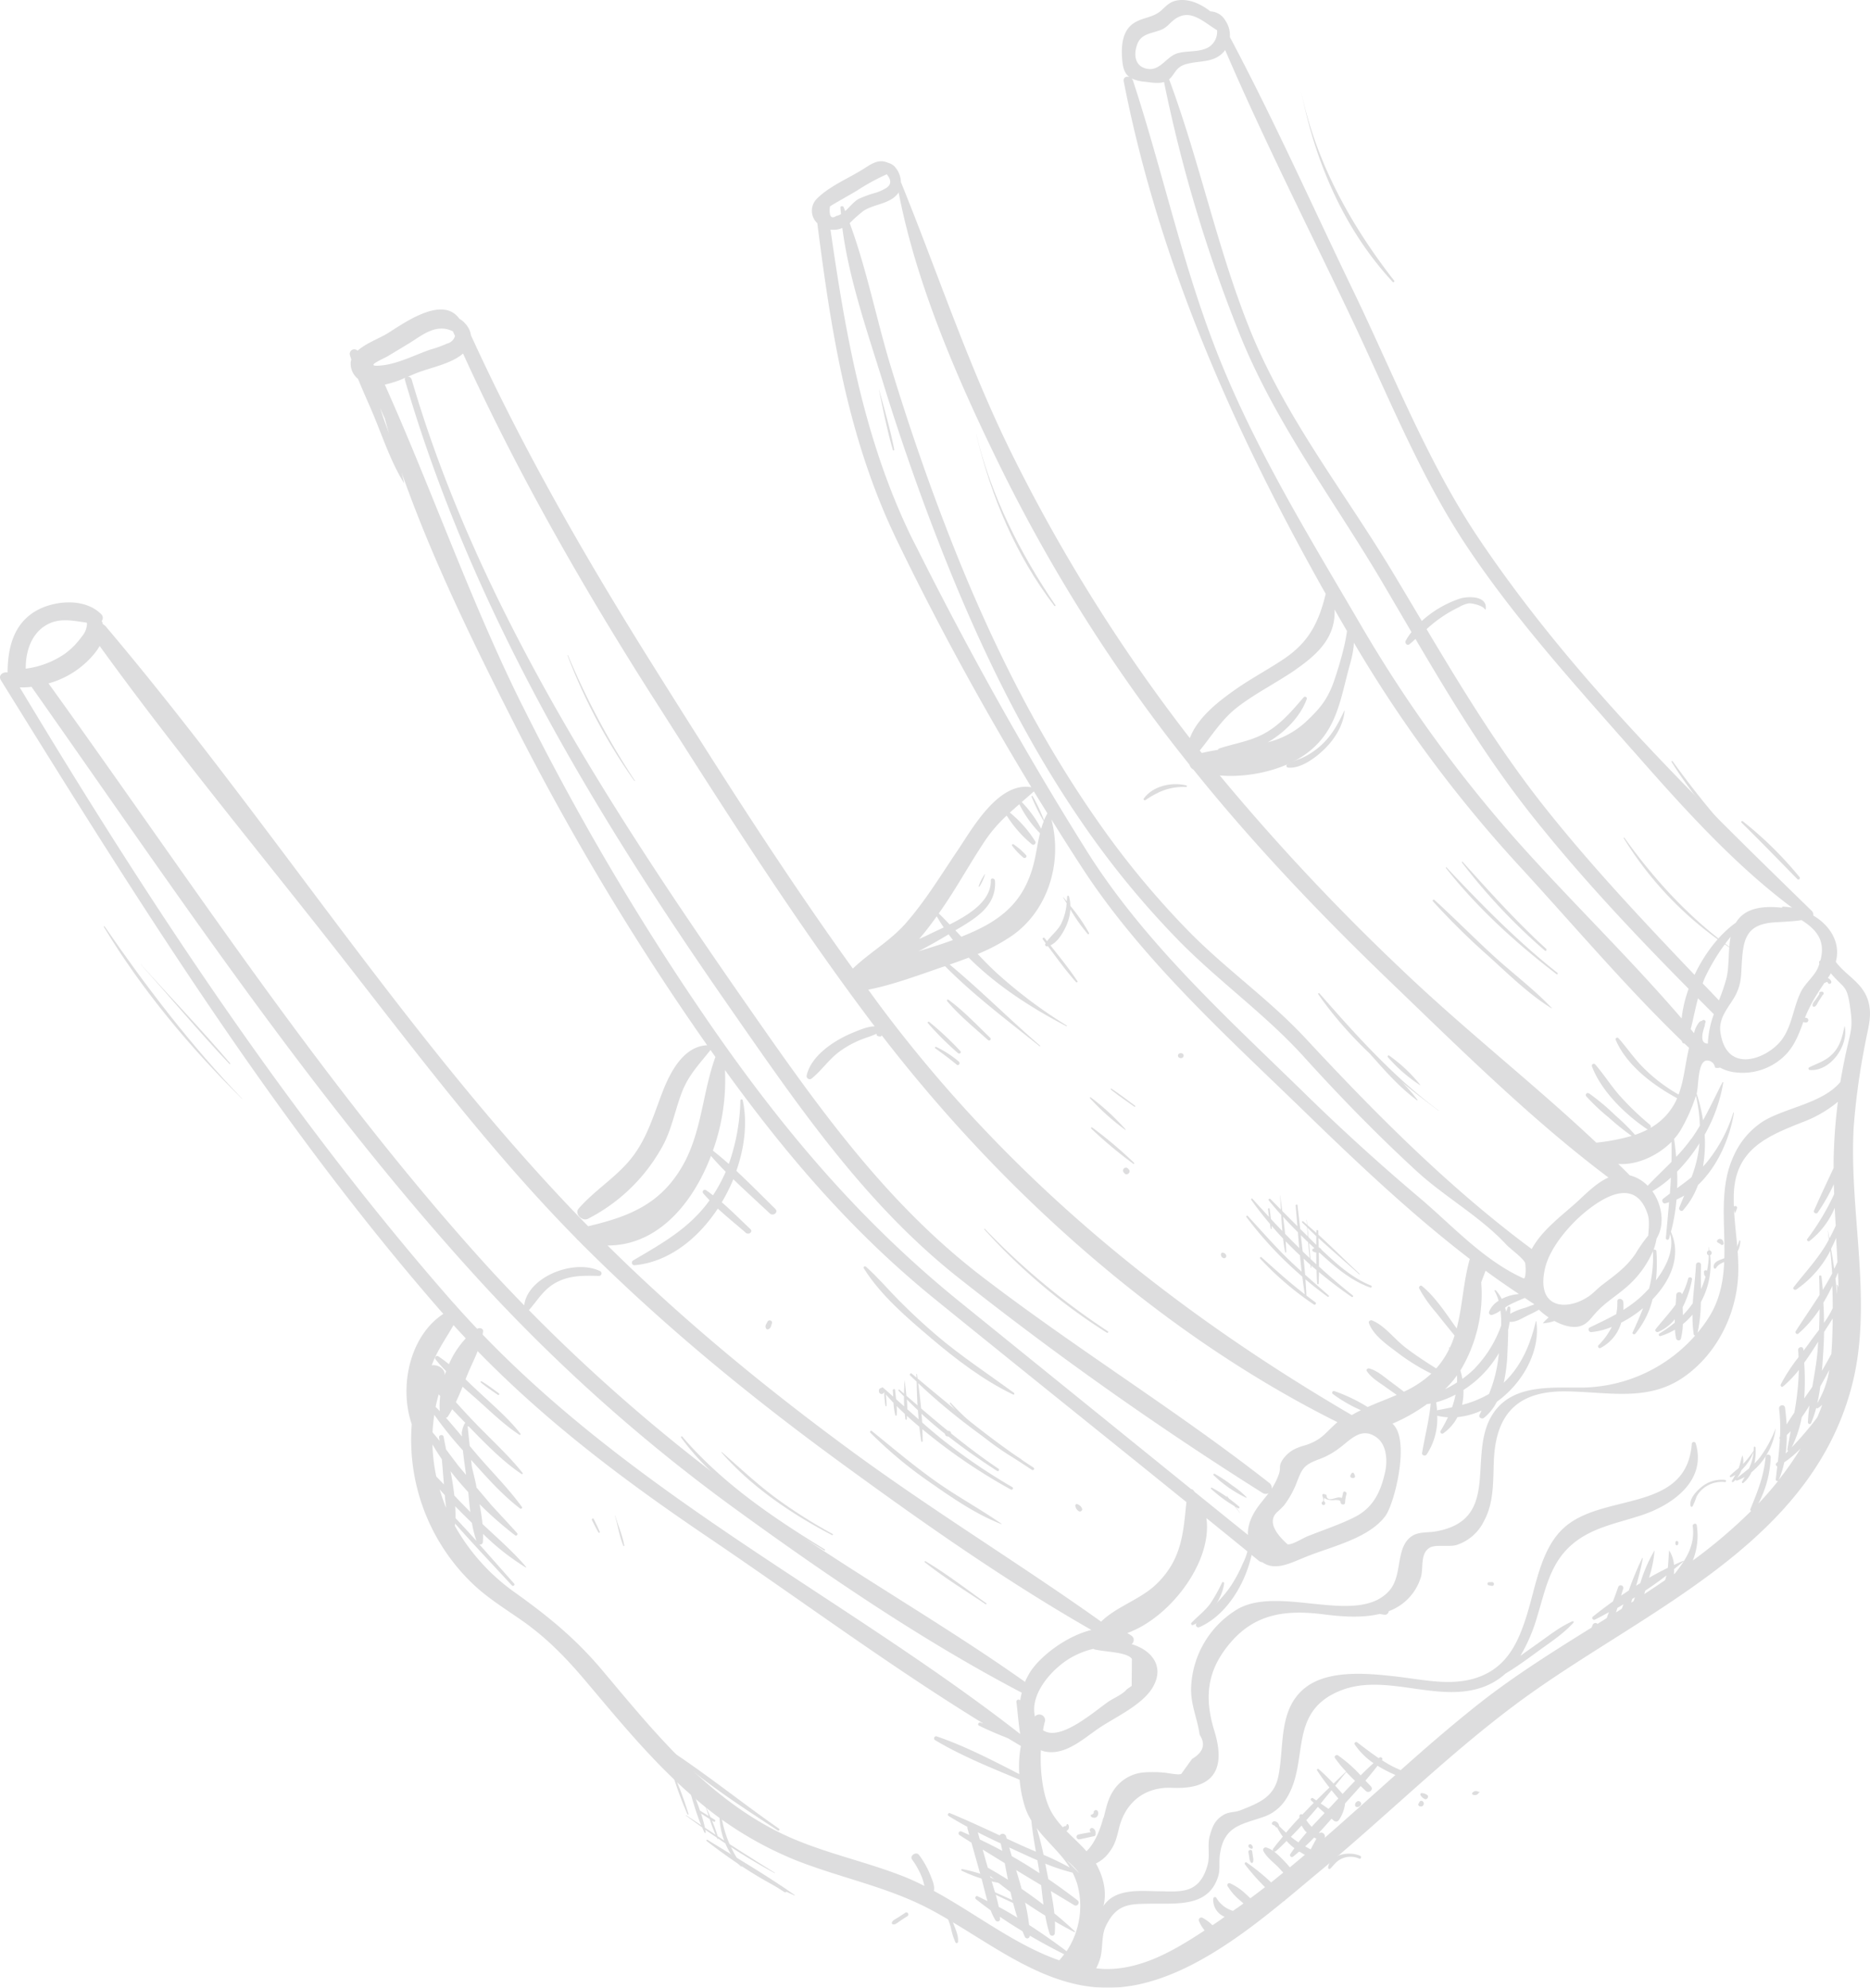 <svg xmlns="http://www.w3.org/2000/svg" width="500" height="531.544" viewBox="0 0 500 531.544"><g id="adalrettir" transform="translate(-0.005 -0.011)" opacity="0.3" style="mix-blend-mode: multiply;isolation: isolate"><g id="Layer_2" data-name="Layer 2" transform="translate(0.005 0.011)"><g id="Layer_1" data-name="Layer 1"><g id="_8" data-name="8" opacity="0.5" style="mix-blend-mode: multiply;isolation: isolate"><g id="Group_112" data-name="Group 112"><path id="Path_2151" data-name="Path 2151" d="M254.65,140.02s0,.06-.04.05c-.02,0-.03-.02-.03-.04a.433.433,0,0,1-.46-.3c-.13-.38-.45-.09-.67,0a.57.57,0,0,1-.76-.56c.14-1.34,2.08-.81,2.36.29a.459.459,0,0,1-.39.56Z" transform="translate(234.599 123.039)" fill="#1b1c20"></path><path id="Path_2152" data-name="Path 2152" d="M251.97,139.94a1.331,1.331,0,0,1,.34-.1.37.37,0,0,1,.34-.01.463.463,0,0,1,.11.86c-.37.56-.73,1.12-1.09,1.68-.33.5-.56,1.29-1.15,1.47a.36.36,0,0,1-.48-.35c-.04-.66.58-1.17.91-1.66l.96-1.44a.277.277,0,0,1,.06-.44Z" transform="translate(234.599 125.36)" fill="#1b1c20"></path><path id="Path_2153" data-name="Path 2153" d="M252.27,137.19c-.69-.09-.63-1.19.06-1.1S252.96,137.28,252.27,137.19Z" transform="translate(234.599 120.75)" fill="#1b1c20"></path><path id="Path_2154" data-name="Path 2154" d="M.259,181.926c-.829-1.338.528-2.317,1.771-2.091.057-6.443,1.488-12.811,7.423-16.372,4.578-2.751,12.943-3.806,17.54.716a1.361,1.361,0,0,1,.207,1.884,2.451,2.451,0,0,1,.151.32c.075.188.113.358.17.546a2.511,2.511,0,0,1,.867.716c45.272,53.58,81.557,111.889,128.638,160.025l.245.245c11.021-2.6,19.273-5.935,25.095-15.92,5.313-9.1,5.426-19.744,8.93-29.352-.433-.622-.885-1.243-1.319-1.865-2.958,3.787-5.878,6.632-7.724,11.511-1.677,4.427-2.543,9.118-4.653,13.376a47.241,47.241,0,0,1-20.385,20.253c-1.6.791-3.674-1.375-2.487-2.732,4.088-4.71,9.514-8.026,13.546-12.792,4.616-5.445,6.368-11.926,8.892-18.425,2-5.162,5.539-12.171,11.926-12.453-.057-.075-.094-.132-.151-.207a706.688,706.688,0,0,1-51.376-85.646C126.75,172.336,115.5,149.484,107.4,126.386c.245.961.49,1.9.659,2.864h0c-3.391-5.445-5.558-11.869-7.988-17.785-1.375-3.335-2.958-6.707-4.333-10.136a5.2,5.2,0,0,1-1.94-4.691,3.946,3.946,0,0,1,.151-.433c-.132-.452-.3-.885-.414-1.338a1.217,1.217,0,0,1,2.072-1.074c2.167-1.94,5.69-3.259,7.724-4.465,3.843-2.28,14.846-10.682,19.5-4.069a5.827,5.827,0,0,1,1.677,1.413,5.5,5.5,0,0,1,1.413,2.977c14.017,30.69,30.991,60.118,48.8,88.509,17.238,27.487,34.628,54.918,53.317,80.86,4.484-4.314,10.06-7.423,14.224-12.208,5.275-6.048,9.439-12.962,13.9-19.556,3.749-5.539,10.776-18.312,19.612-16.73-12.943-21.345-25.17-43.689-35.946-66.015-13.207-27.355-17.6-55.841-21.289-84.8a4.559,4.559,0,0,1,.038-6.707c3.146-3.109,7.913-5.143,11.7-7.442,2.3-1.375,4.409-3.278,7.159-2.016a3.438,3.438,0,0,1,1.677.923.075.075,0,0,1,.075.038.093.093,0,0,0,.019.057,6.313,6.313,0,0,1,1.677,4.126c10.136,24.963,18.293,49.982,30.37,74.116a451.133,451.133,0,0,0,46.176,73.664c.226.3.471.6.716.9,2.129-5.6,7.837-9.947,12.4-13.131,4.22-2.958,8.836-5.35,13.075-8.252,6.443-4.427,9.024-9.684,10.852-17.163-24.284-43.087-44.481-88.264-53.995-137-.226-1.13.735-1.507,1.545-1.187-1.187-.829-1.752-2.2-1.959-4.578-.32-3.693-.019-7.762,3.033-9.816,2.393-1.62,5.2-1.432,7.442-3.467C311.926,1.5,312.811.442,314.865.1c3.071-.471,6.161.923,8.779,2.958a4.81,4.81,0,0,1,4.032,2.506,6.907,6.907,0,0,1,1.168,4.352C340.751,32.3,351,55.341,361.832,77.761c10.645,22.08,19.838,45.724,33.4,66,25.189,37.6,58.2,69.594,89.169,99.794a1.5,1.5,0,0,1,.452,1.281c4.522,2.675,7.385,7.291,6.01,12.378,3.014,4.107,8.233,5.916,9.043,12.284.4,3.071-.527,5.972-1.055,8.892a190.132,190.132,0,0,0-3.184,22.664c-1.394,23.135,5.369,47.307-.584,69.8-11.3,42.766-56.312,60.155-89,84.308-18.5,13.678-34.948,30.087-52.9,44.989-2.977,2.468-6.161,5.181-9.533,7.95a1.067,1.067,0,0,1-.452.358c-13.056,10.72-28.787,22.137-44.933,23.041-18.783,1.055-33.8-12.566-49.549-20.912-11.4-6.048-23.983-8.4-36.059-13.188A95.991,95.991,0,0,1,185.3,480.442c-10.55-9.118-19.367-19.857-28.335-30.483-5.237-6.217-10.418-11.7-17.276-16.523-4.653-3.259-9.5-6.217-13.565-10.173A53.337,53.337,0,0,1,110.1,380.874c-3.448-10.117-.546-23.625,8.44-29.522l-.452-.509C73.621,299.919,36.771,240.819.259,181.926Zm22.928-15.411c-4.088-.584-7.8-1.469-11.455,1.055-3.542,2.449-4.9,6.971-4.842,11.247a23.767,23.767,0,0,0,10.437-3.975,20.043,20.043,0,0,0,4.522-4.578,5.5,5.5,0,0,0,1.413-3.41A1.1,1.1,0,0,0,23.187,166.515Zm132.971,166.77c-.509-.509-1-1.055-1.526-1.564a1.572,1.572,0,0,1-.49-.509c-22.212-22.532-41.334-47.778-61.041-73.061-21.835-28.015-45.178-55.973-66.448-85.4a15.56,15.56,0,0,1-1.639,2.317,24.139,24.139,0,0,1-12.039,7.687C51.409,236.128,86.809,290.537,129.5,337.75c3.485,3.862,7.065,7.611,10.663,11.323.9-7.555,13.169-12.491,20.177-9.213a.684.684,0,0,1-.264,1.338c-3.975-.075-7.5-.188-11.059,1.6-3.523,1.771-5.124,4.729-7.555,7.517a.093.093,0,0,0-.057.019,468.961,468.961,0,0,0,58.95,50.736c24.134,17.6,50.038,31.915,73.72,48.682a19.822,19.822,0,0,1,1.545-2.9c2.845-4.2,9.571-9.345,16.2-10.984-23.06-13.188-45.442-28.938-67.314-44.933-23.851-17.427-47.062-36.417-68.388-57.725ZM279.371,460.415c-.188.7-.339,1.47-.49,2.261,4.616,3.184,13.847-5.162,17.6-7.705,1.413-.942,3.749-1.9,4.8-3.222.433-.3.885-.622,1.319-.923,0-2.411.038-4.8.057-7.2-1.281-1.978-7.743-1.846-10.268-2.638v-.019a1.052,1.052,0,0,1,.151-.094,22.383,22.383,0,0,0-6.387,2.525c-4.748,2.788-10.871,9.5-9.42,15.618a2.143,2.143,0,0,1,.207-.207,1.545,1.545,0,0,1,2.449,1.62ZM162.451,333.058c20.215,19.989,42.069,37.924,64.545,54.466,22.212,16.353,45.536,30.539,67.428,46.12,4.107-4.051,10.55-5.934,14.789-10.042,6.745-6.537,7.178-13.527,8.007-21.93-22.118-17.9-44.631-35.909-67.277-54.3-21.967-17.822-39.564-38.339-56.1-61.229a55.811,55.811,0,0,1-3.222,21.553c1.451,1.13,2.864,2.336,4.258,3.561a54.508,54.508,0,0,0,3.09-16.975.317.317,0,0,1,.622-.057c1.281,5.822.528,12.51-1.7,18.877,3.561,3.316,6.99,6.8,10.4,10.155.942.923-.546,2.091-1.488,1.206-3.2-3.014-6.519-6.01-9.721-9.118a47.041,47.041,0,0,1-3.09,6.161c2.656,2.28,5.143,4.823,7.63,7.14.81.754-.433,1.7-1.225,1-2.411-2.11-5.049-4.22-7.461-6.462-5.332,8.1-13.169,14.3-22.174,15.147a.688.688,0,0,1-.452-1.281c7.837-4.616,15.034-8.591,20.422-16.07-.584-.622-1.168-1.225-1.7-1.884a.562.562,0,0,1,.772-.81c.641.414,1.243.9,1.846,1.356a41.66,41.66,0,0,0,3.391-6.292c-1.356-1.375-2.675-2.788-3.938-4.239-4.917,12.905-14.394,24-27.638,23.945ZM139.674,188.67a695.553,695.553,0,0,0,49.643,84.421c19.706,28.636,40.43,53.222,67.164,74.907Q287.849,373.4,318.5,398.206a.82.82,0,0,1,.565.283c.151.17.264.339.414.509,4.748,3.824,9.476,7.668,14.205,11.455-.151-3.127,1.432-6.029,3.561-8.685.7-.867,1.338-1.658,1.94-2.468a1.573,1.573,0,0,1-1.658-.113,926.841,926.841,0,0,1-81.84-57.97c-25.038-19.989-42.8-46.252-61.1-72.552-36.172-52.035-68.464-105.8-86.305-167.015a.745.745,0,0,1,.075-.622,26.606,26.606,0,0,1-5.464,1.827c12.849,28.712,22.853,57.838,36.756,85.8Zm-35.626-72.722c-.414-1.338-.772-2.675-1.149-4.013l-1.243-2.769c.358,1.093.716,2.167,1.093,3.24C103.162,113.575,103.614,114.762,104.048,115.949Zm17.125-27.186a.232.232,0,0,0-.038-.132c-4.616-2.317-8.478,1.225-11.926,3.3-1.827,1.112-3.674,2.2-5.5,3.316-1.319.791-7.2,3.165-1.206,2.43,4.2-.528,8.76-2.882,12.623-4.2a30.323,30.323,0,0,0,4.39-1.583,2.909,2.909,0,0,0,2.148-2.035c-.151-.358-.339-.716-.49-1.074Zm53.656,98.1c-18.877-29.654-36.361-60.155-51.018-92.315-3,2.638-8.176,3.655-11.831,4.993-.9.32-1.884.772-2.92,1.206a1.031,1.031,0,0,1,1.017.735c17.634,60.608,54.372,116.6,89.96,167.712,18.595,26.715,36.719,52.412,62.548,72.194,25.358,19.443,52.356,35.984,76.772,55.144a1.61,1.61,0,0,1,.659,1.583,17.506,17.506,0,0,0,1.865-3.711c.754-2.129-.132-2.016.98-3.919a8.451,8.451,0,0,1,4.239-3.372c.942-.433,2-.6,2.958-1,3.2-1.3,4.051-2.543,6.405-4.766.4-.377.772-.716,1.149-1.036-46.5-23.211-88.961-60.8-121.837-103.43-.019.038-.019.075-.057.094a.51.51,0,0,1-.471.207c-.132-.019-.264-.057-.4-.075a.536.536,0,0,1-.433-.678c-.7.32-1.865.754-1.978.791-.678.226-1.338.452-2,.716a26.286,26.286,0,0,0-5.69,3.071c-3.014,2.11-4.955,5.181-7.762,7.442a.832.832,0,0,1-1.281-.885c1.206-5.407,7.649-9.533,12.585-11.511,1.225-.49,3.768-1.62,5.6-1.583-.358-.471-.735-.923-1.074-1.394-20.592-27.374-39.243-56.8-57.97-86.211ZM344.293,412.977c1.243.151,4.051-1.639,5.219-2.11,4.145-1.677,8.553-3.109,12.528-5.087,5.068-2.506,7.1-6.726,8.289-12.02.7-3.052.528-7.442-2.336-9.439-4.088-2.864-6.9.754-9.985,3a20.472,20.472,0,0,1-5.313,2.9c-4.409,1.639-4.54,2.581-6.255,6.933a25.2,25.2,0,0,1-3.109,5.407c-.452.49-.942.98-1.432,1.432q-4.069,3.193,2.411,9.005ZM232.139,264.632c.961,1.319,1.922,2.656,2.9,3.975,34.929,46.949,78.468,81.8,126.358,109.779.075,0,.113-.038.188-.057h.019c.735-.433,1.507-.848,2.28-1.225a38.23,38.23,0,0,1-7.479-4.314.446.446,0,0,1,.4-.791,44.634,44.634,0,0,1,8.874,4.258c2.562-1.149,5.2-2.11,7.781-3.24-1.055-.735-2.11-1.488-3.146-2.223-1.714-1.225-3.674-2.355-4.842-4.145-.283-.433.245-.81.641-.7,2.11.546,3.938,2.223,5.671,3.5,1.206.885,2.411,1.79,3.6,2.713a27.653,27.653,0,0,0,7.329-4.842,54.331,54.331,0,0,1-8.949-5.539c-2.751-2.091-6.575-4.653-7.743-7.988-.17-.471.414-.867.829-.7,3.372,1.356,5.9,4.879,8.779,7.121,2.694,2.091,5.52,3.919,8.384,5.727a22.823,22.823,0,0,0,3.523-5.313,2.052,2.052,0,0,0-.113-.207.1.1,0,0,1,.17-.094c.019.038.038.057.056.094a26.822,26.822,0,0,0,1.281-3.278c-1.658-2.035-3.316-4.069-4.936-6.142a35.42,35.42,0,0,1-4.522-6.443c-.207-.452.32-1,.754-.641,3.636,2.977,6.462,7.423,9.269,11.323,1.564-5.972,1.752-12.4,3.5-18.576-15.392-11.813-29.861-25.49-43.784-39.017-20.7-20.121-43.765-40.826-59.873-65.6q-4.154-6.387-8.214-12.924c3.071,11.7-1.017,24.379-10.4,31.01a49.036,49.036,0,0,1-9.307,4.993c1.978,2.072,3.975,4.126,6.161,6.029a125.54,125.54,0,0,0,17.653,13.094c.094.057,0,.226-.094.17-8.855-4.6-18.538-10.7-26.112-18.331-1.7.641-3.391,1.262-5.106,1.846,8.365,6.933,16,14.657,24.153,21.666.094.094,0,.245-.113.17-8.534-6.858-17.483-13.527-25.264-21.4a6.369,6.369,0,0,1-.641.207c-6.311,2.148-13.037,4.71-19.895,6.085ZM384.007,375c.094.7.188,1.413.226,2.129,1.375-.264,2.713-.527,4.032-.81a23.764,23.764,0,0,0,.923-3.391,25.586,25.586,0,0,1-5.2,2.072Zm5.577-5.332c.019-.622.019-1.243-.019-1.884-.3.414-.6.848-.923,1.243a30.153,30.153,0,0,1-2.261,2.468,33.312,33.312,0,0,0,3.2-1.809Zm1.356,6.01a28.446,28.446,0,0,0,7.2-2.92,37.416,37.416,0,0,0,2.562-10.211c.019-.226.057-.49.075-.716A29.134,29.134,0,0,1,391.3,371.7,16.36,16.36,0,0,1,390.94,375.674Zm3.467-9.853a31.83,31.83,0,0,0,6.99-11.379,27.822,27.822,0,0,0-.188-3.975,9,9,0,0,1-2.28,1.168.67.67,0,0,1-.772-.867,6.1,6.1,0,0,1,2.543-2.92,11.234,11.234,0,0,0-1.055-2.6.178.178,0,0,1,.3-.188,9.5,9.5,0,0,1,1.583,2.28,12.11,12.11,0,0,1,4.616-1.3c-3.014-2.016-5.991-4.069-8.93-6.236l-1.168,3.109a39.665,39.665,0,0,1-5.558,23.569,18.426,18.426,0,0,1,.527,2.242,28.78,28.78,0,0,0,3.41-2.883Zm8.7-16.2c.132-.414.716-.226.735.188.019.509-.019,1-.038,1.507a17.536,17.536,0,0,1,3.994-1.6c.772-.283,1.6-.622,2.43-.885-.038-.057-.057-.094-.094-.151-.829-.509-1.62-1.074-2.43-1.6-1.319.565-2.675,1.112-3.956,1.771a13.776,13.776,0,0,0-1.319.81c.113.358.207.735.3,1.112.132-.377.264-.735.377-1.13Zm21.534-2.845c1.262-.848,2.468-2.185,3.693-3.127,3.429-2.619,6.424-4.691,8.949-8.346a39.208,39.208,0,0,1,3.429-4.9c.132-2.016.414-4.088-.207-5.878-3.353-9.816-11.944-4.051-15.675-1.206-4.522,3.467-10.362,9.947-11.718,15.863-2.468,10.758,5.727,11.436,11.53,7.574Zm18.312-15.637a17.567,17.567,0,0,1-.81,3.071.514.514,0,0,1,.754.433,42.36,42.36,0,0,1-.132,7.724c2.769-3.6,4.936-8.1,3.824-12.378-.113.433-.207.867-.339,1.281a.433.433,0,0,1-.829-.207c.3-3.222.6-6.424.867-9.589-.339.113-.678.226-1.017.32-.659.17-1.093-.829-.584-1.225.6-.49,1.206-.942,1.809-1.394.113-1.432.207-2.845.283-4.277a30.753,30.753,0,0,1-4.955,3.655c2.638,3.711,3.353,8.911,1.149,12.6Zm9.175-26.451c.867-1.187,1.639-2.411,2.393-3.674a42.993,42.993,0,0,0-1.055-8.007,46.215,46.215,0,0,1-4.069,9.156,14.788,14.788,0,0,1-1.771,2.393c.226,1.6.414,3.2.546,4.8a43.209,43.209,0,0,0,3.938-4.691Zm-3.693,8.61c.056,1.488.056,2.958,0,4.427,1.3-.961,2.6-1.9,3.843-2.92a33.335,33.335,0,0,0,1.959-7.574c.056-.49.113-.98.151-1.488a45.159,45.159,0,0,1-5.953,7.555Zm7.517-39.771a8.176,8.176,0,0,0-.151.848,12.732,12.732,0,0,0-.565,2.054c-.283,2.185.358,2.543,1.413,2.656a25.935,25.935,0,0,1,1.6-7.875c-1.413-1.413-2.826-2.845-4.239-4.258-.716,2.732-1.243,5.5-1.941,8.252.3.358.6.735.9,1.093a1.32,1.32,0,0,1,.057-.264,6.163,6.163,0,0,1,.885-2.072,2.82,2.82,0,0,1,.622-.791c.207-.132.509-.132.622-.264.4-.433,1.168.094.81.6Zm3.655-6.01a51.38,51.38,0,0,0,2.035-5.991c.772-3.353.414-7.442,1.093-11.021a53.985,53.985,0,0,0-6.9,11q-.311.735-.565,1.47C456.728,264.482,458.179,266.008,459.611,267.515Zm-34.7,24.887a56.9,56.9,0,0,1,6.952,5.821,55.749,55.749,0,0,1,5.313,5.237,22.02,22.02,0,0,0,3.429-1.451.7.7,0,0,1-.3-.132c-5.727-3.881-12.076-10-14.62-16.654a.522.522,0,0,1,.885-.546c2.28,2.638,4.145,5.6,6.443,8.233a77.009,77.009,0,0,0,8.082,7.8.739.739,0,0,1,.226.9,16.8,16.8,0,0,0,6.82-7.253c.113-.226.188-.471.283-.7a.069.069,0,0,1-.056-.019c-6.236-3.391-13.376-8.647-16.334-15.524a.439.439,0,0,1,.735-.471c2.261,2.525,4.107,5.332,6.519,7.743a43.566,43.566,0,0,0,9.42,7.234.5.5,0,0,1,.113.094c1.507-3.975,1.79-8.421,2.807-12.51-.4-.377-.81-.772-1.225-1.149a.669.669,0,0,1-.678-.584V278.4c-15.091-14.582-29.107-31.18-43.445-46.779A351.107,351.107,0,0,1,362,171.865c0,.358-.038.735-.075,1.112a28.688,28.688,0,0,1-.961,4.653c-2.619,9.382-3.391,17.841-11.737,23.945-5.671,4.164-14.865,6.481-23.079,5.8a593.456,593.456,0,0,0,48.814,52.073c16.824,16.07,35.249,30.445,51.866,46.12a55.23,55.23,0,0,0,9.458-1.809,64.016,64.016,0,0,1-6.142-4.936,52.878,52.878,0,0,1-5.991-5.633.536.536,0,0,1,.716-.791Zm22.024,18.312q.057-2.685,0-5.369c-3.617,3.636-9.194,6.292-14.243,5.9,1.036,1.017,2.072,2.016,3.071,3.052a10.083,10.083,0,0,1,4.8,2.788c2.072-2.185,4.258-4.239,6.349-6.368ZM254.8,251.369c-.4-.49-.772-1-1.149-1.507-2.562,1.526-5.256,3.09-8.063,4.522,3.109-.942,6.217-1.9,9.231-3.014Zm-9.005-.283c.9-.4,1.79-.791,2.656-1.225,1.13-.565,2.468-1.168,3.881-1.846-.659-.98-1.281-1.959-1.865-2.977-1.413,2-2.977,4.051-4.691,6.048Zm24.228-33.78a31.458,31.458,0,0,1,6.8,7.705c.32.509-.414,1.168-.885.791a31.987,31.987,0,0,1-6.763-7.705,38.531,38.531,0,0,0-5.69,6.575c-3.862,5.765-7.2,11.869-11.1,17.615-.433.641-.9,1.319-1.375,1.978,1,.961,1.959,1.959,2.92,2.958,5.369-2.694,11.153-6.368,11-11.85,0-.716,1.055-.528,1.112.151.49,6.688-5.106,10.023-10.173,13.018-.132.075-.283.17-.414.245.528.565,1.055,1.149,1.6,1.714,1.827-.735,3.617-1.507,5.35-2.393,7.253-3.711,11.586-8.534,13.791-16.372.829-3,1.168-6.01,1.884-8.911a30.071,30.071,0,0,1-5.52-7.762c-.867.735-1.7,1.488-2.525,2.223Zm3.2-2.807a31.373,31.373,0,0,1,5.181,7.14,19.49,19.49,0,0,1,.678-2.016,49.63,49.63,0,0,1-3.259-6.575c-.075-.188.207-.264.3-.113a44.669,44.669,0,0,1,3.033,6.443,19.149,19.149,0,0,1,.9-1.884c-1.206-1.941-2.411-3.881-3.617-5.859-1.112,1-2.185,1.94-3.259,2.864Zm-28.863-69.575c14.073,28.165,29.729,56.369,46.27,82.707,15.581,24.812,38.188,45.159,58.667,65.186q14.61,14.271,30.219,27.45c8.836,7.479,17.088,16.711,27.808,21.572.81.358.622-3.617.471-4.088-.433-1.262-4.032-3.824-5.068-4.955-6.9-7.442-16.315-12.642-23.813-19.5-10.588-9.721-20.63-20.027-30.276-30.69-10.117-11.191-22.495-19.97-33.215-30.822a236.127,236.127,0,0,1-26.79-32.8c-15.712-23.022-27.732-48.437-37.793-74.323q-8.111-20.856-14.7-42.276C232.045,89.121,227,74.727,225.225,60.956a5.556,5.556,0,0,1-1.827.49,7.825,7.825,0,0,1-1.338-.038c4.069,28.316,9.081,57.066,22.287,83.536Zm-7.272-98.306a59.97,59.97,0,0,0-7.932,4.352c-1.677,1-3.391,1.959-5.068,2.939-.754.414-1.488.848-2.185,1.319-.264,2.619.32,3.467,1.714,2.525a3.494,3.494,0,0,0,1.262-.509c-.057-.584-.132-1.168-.17-1.733-.019-.452.716-.509.885-.075l.4,1.017c1.225-1.093,2.317-2.562,3.617-3.259a28.644,28.644,0,0,1,4.2-1.545,11.927,11.927,0,0,0,2.807-1.168c1.714-.9,1.865-2.185.49-3.862ZM318.049,204.5c-2.129-2.675-4.239-5.35-6.311-8.063a435.947,435.947,0,0,1-44.462-72.006c-11.134-22.7-22.231-48.211-27-72.985l-.17.283c-2.2,2.882-6.274,2.769-9.194,4.653a36.256,36.256,0,0,0-3.711,3.3c4.635,12.585,7.178,25.924,11.04,38.546,4.823,15.807,10.211,31.462,16.278,46.836,10.287,26.074,22.8,51.395,38.923,74.436a229.734,229.734,0,0,0,24.831,29.974c9.891,9.985,21.4,18.049,30.841,28.222,18.708,20.14,38.32,39.9,60.438,56.312,2.619-4.8,7.348-8.4,11.323-11.888,2.6-2.28,5.671-5.671,9.194-7.234C409.61,299.524,390.318,280.4,371.5,262.3c-18.331-17.634-36.135-36.267-52.393-56.482a2.236,2.236,0,0,1-1.074-1.338Zm28.241-25.321c-4.974,3.41-10.456,6.142-15.279,9.816-4.352,3.335-6.914,7.649-10.211,11.7.188.226.358.452.546.678,1.469-.358,2.9-.622,4.314-.848a.471.471,0,0,1,.32-.358c4.258-1.413,8.553-1.959,12.453-4.22,4.164-2.411,7.065-5.9,10.155-9.476.3-.358,1-.019.81.471-1.583,4.446-5.577,8.76-10.4,11.549a23.158,23.158,0,0,0,10.588-5.859c3.184-3.052,5.068-5.237,6.726-9.458.659-1.677,3.278-9.552,3.843-14.431-1.112-1.922-2.223-3.824-3.316-5.765.32,7.348-4.352,11.926-10.569,16.183ZM302.958,21.618c8.365,25.547,13.6,51.207,23.832,76.094,9.891,24.1,23.813,46.76,36.851,69.067a360.18,360.18,0,0,0,44.5,60.89c13.621,15.015,28.373,29.409,41.5,44.688a34.072,34.072,0,0,1,1.865-7.932c-14.469-14.639-28.731-29.767-41.768-46.176-11.831-14.9-21.609-30.954-31.255-47.363-.546.471-1.074.961-1.639,1.413-.584.471-1.319-.358-.98-.961a16.348,16.348,0,0,1,1.545-2.3q-3.815-6.528-7.687-13.112c-12.962-22.043-28.712-42.672-38.32-66.73a389.3,389.3,0,0,1-20.159-67.258c-1.545.49-3.542.113-5.162-.075a10.411,10.411,0,0,1-3.542-.885,1.5,1.5,0,0,1,.433.659ZM325.264,8c-3.881-2.43-7.253-5.916-11.436-2.619-1.206.942-1.809,1.959-3.316,2.581-2.487,1.036-5.294.942-6.406,3.824-1.055,2.732-.772,6.1,2.807,6.65,3.429.509,5.03-3.448,8.12-4.239,2.3-.584,4.8-.283,7.046-1.074a4.8,4.8,0,0,0,3.335-5.049l-.17-.057Zm111.211,192.58c-15.128-17.2-31.293-34.967-44.217-54.39-12.642-18.972-21.27-40.826-31.086-61.455C350,61.219,337.981,37.575,327.582,13.385a4.829,4.829,0,0,1-.377.49c-2.769,3.09-6.537,2.223-10.23,3.335-2.656.791-2.882,2.769-4.371,4.013,8.233,22.174,12.811,45.046,21.59,66.881,9.5,23.587,25.151,43.275,38.075,64.733,2.656,4.408,5.275,8.836,7.894,13.226a28.6,28.6,0,0,1,10.23-5.991c2.091-.659,7.385-.791,6.858,2.826,0,.113-.151.132-.226.019-.584-.961-3.3-1.639-4.333-1.564a7.891,7.891,0,0,0-2.562,1,34.914,34.914,0,0,0-8.685,5.9c9.778,16.391,19.631,32.517,31.444,47.439,12.623,15.92,26.451,30.577,40.2,45.008,2.732-5.765,6.745-10.927,11.059-13.96a7.716,7.716,0,0,1,1.7-2c2.619-2.2,6.688-2.43,10.626-2a.233.233,0,0,1,.226-.283,15.7,15.7,0,0,1,2.487.283c-15.712-11.718-29.56-27.2-42.691-42.163Zm45.272,45.479c-2.336.339-4.672.433-7.084.584-7.969.452-8.61,4.653-8.987,11.718-.132,2.656-.17,4.484-1.225,6.933-1.488,3.448-5.049,6.349-4.446,10.7,1.62,11.643,12.868,7.046,16.56,1.846,2.619-3.693,2.977-8.572,4.955-12.585,1.13-2.3,3.636-4.22,4.559-6.462,2.845-6.933-.4-10.173-4.333-12.717Zm9.589,97.609c.094.188.17.377.245.565-.038-1.319-.075-2.638-.132-3.975-.207.565-.452,1.112-.678,1.658.151,1.375.3,2.751.4,4.126a9.537,9.537,0,0,0-.038-2.317.111.111,0,0,1,.207-.075Zm-.9-4.371c.3-.6.584-1.187.867-1.79-.113-2.148-.226-4.314-.358-6.462-.414.98-.867,1.959-1.356,2.9C489.905,335.734,490.188,337.524,490.433,339.294Zm-.49,4.522a45.461,45.461,0,0,1-2.411,4.54c.113,1.79.17,3.6.17,5.388a25.3,25.3,0,0,0,2.336-3.919q0-3-.113-5.991Zm.075,10.173v-1.413c-.6,1-1.243,1.959-1.827,2.882-.151.245-.32.509-.471.754-.019,1.639-.094,3.3-.188,4.936-.113,1.752-.226,3.58-.377,5.426.848-1.488,1.7-2.977,2.506-4.484.226-2.732.283-5.482.358-8.12ZM487.4,369.513c-.226.4-.452.81-.678,1.206-.207,1.526-.471,3.033-.81,4.5a24.452,24.452,0,0,0,3.2-8.874c-.565,1.074-1.13,2.129-1.714,3.165Zm-1.206,8.8c.4-.885.716-1.79,1.055-2.675a7.145,7.145,0,0,1-1.187.923.341.341,0,0,1-.433-.075,30.684,30.684,0,0,1-1.356,4.032.45.45,0,0,1-.867-.207c.056-1.488.226-2.977.414-4.465-.659,1.074-1.338,2.129-2.072,3.165a30.714,30.714,0,0,1-2.675,8.026,86.953,86.953,0,0,0,6.8-7.969l.339-.735Zm-.056-19.518c-1.187,1.884-2.411,3.806-3.73,5.614a67.345,67.345,0,0,1,0,9.552c.735-1.036,1.47-2.072,2.167-3.109.565-3.278,1.168-6.556,1.432-9.872C486.062,360.244,486.1,359.51,486.137,358.794ZM481.5,387.3a28.962,28.962,0,0,1-4.427,3.749,23.8,23.8,0,0,1-1.469,4.691,83.178,83.178,0,0,0,5.878-8.44Zm-2.694-4.616c-.339.377-.7.735-1.055,1.074a39.019,39.019,0,0,1-.283,4.936c.226-.226.452-.471.678-.7a.38.38,0,0,1-.245-.414C478.187,385.923,478.488,384.3,478.809,382.682ZM445.274,422.4a10.313,10.313,0,0,0,.283-1.093c-1.809,1.413-3.693,2.751-5.652,4.051-.075.32-.17.622-.264.923,1.865-1.206,3.693-2.449,5.52-3.693.019-.075.075-.132.094-.207Zm-8.836,5.181c-.094.32-.188.659-.283,1,.207-.132.433-.264.641-.414.113-.358.245-.7.377-1.036-.245.151-.49.3-.754.452Zm-2.355,1.432c-.546.32-1.074.659-1.62.961-.113.4-.245.791-.377,1.206.509-.32,1.036-.659,1.545-.98l.452-1.187Zm-79.9,62.454c6.387-5.558,12.642-11.228,18.934-16.824a32.829,32.829,0,0,1-4.785-2.468c-1.036,1.356-2.11,2.675-3.24,3.975.49.509.961,1.036,1.451,1.526.848.885-.527,2.054-1.394,1.206-.433-.414-.885-.848-1.338-1.262-1.375,1.564-2.769,3.09-4.145,4.616a10.025,10.025,0,0,1-1.677,4.465.9.9,0,0,1-1.243.245c-.245-.188-.471-.414-.716-.6-1.093,1.243-2.2,2.506-3.353,3.73l.17.113c.641-.49,1.714.358,1.338,1.243Zm5.784-17.615c-.98,1.206-1.959,2.43-2.958,3.674.659.716,1.338,1.451,1.978,2.2q1.639-1.78,3.335-3.5c-.81-.772-1.583-1.545-2.355-2.355Zm-11.926,14.3c-.942,1.036-1.9,2.054-2.882,3.033.641.528,1.319,1.017,2.016,1.488.716-.923,1.469-1.809,2.223-2.675-.113-.113-.245-.188-.358-.32a8.369,8.369,0,0,1-1-1.507Zm2.675.358c1.149-1.243,2.317-2.468,3.467-3.693q-.9-.791-1.809-1.639c-1.017,1.206-2.035,2.393-3.09,3.561a15.952,15.952,0,0,0,1.413,1.752Zm4.5-4.785c.188-.188.377-.4.565-.584.7-.735,1.375-1.47,2.072-2.223-.641-.716-1.225-1.451-1.827-2.185-.961,1.187-1.94,2.355-2.9,3.542.716.471,1.413.942,2.11,1.451Zm-3.259,7.95a5.375,5.375,0,0,1-.565-.3c-.791.81-1.583,1.62-2.411,2.374.49.264.961.546,1.47.791.509-.961,1.017-1.9,1.526-2.864Zm-57.122,18.35a7.94,7.94,0,0,1,3.674-3.24c3.523-1.507,7.649-1.074,11.36-1.036,5.633.038,10.833.961,13.037-7.1.678-2.506-.151-5.332.6-7.856.622-2.129,1.187-3.787,3.109-5.124,1.978-1.394,3.165-.829,5.162-1.62,5.03-1.978,8.949-3.561,10.06-9.194,1.583-7.95-.038-17.465,6.8-23.248,6.142-5.2,16.918-4.164,24.416-3.316,7.329.81,14.921,2.732,22,.283,8.082-2.807,11.04-9.627,13.357-17.22,2.3-7.536,3.655-17.182,9.646-22.7,10.456-9.665,32.875-3.9,34.307-22.589a.534.534,0,0,1,1.055-.038c2.977,10.06-6.424,16.523-14.6,19.2-6.82,2.242-13.979,3.372-19.367,8.591-5.162,4.993-6.387,11.831-8.44,18.5a44.687,44.687,0,0,1-4.484,10.475c1.394-1.017,2.807-2.016,4.22-3.014,3.09-2.167,6.255-4.729,9.7-6.236a.234.234,0,0,1,.264.377c-2.788,3.109-6.594,5.52-9.947,7.988-2.675,1.959-5.35,3.9-8.2,5.614a18.382,18.382,0,0,1-6.349,3.73c-12.265,4.182-26.037-4.126-38.151.98-13.941,5.859-7.781,19.009-14.262,28.957a11.548,11.548,0,0,1-6.179,4.748c-5.878,2-10.513,2.449-11.473,10.249-.226,1.846.132,3.862-.452,5.671-2.656,8.233-11.078,7.1-18.331,7.216-5.294.094-8.855-.056-11.737,6.1-1.187,2.506-.678,5.935-1.488,8.61a15.433,15.433,0,0,1-1.036,2.562c.6.056,1.206.132,1.827.17,9.966.414,19.1-4.974,27.167-10.305a9.649,9.649,0,0,1-1.564-2.619.7.7,0,0,1,.923-.791,10.865,10.865,0,0,1,2.732,2.035c.471-.32.942-.622,1.394-.942.641-.433,1.262-.885,1.884-1.319a4.816,4.816,0,0,1-3.052-4.9.437.437,0,0,1,.81-.17,7.7,7.7,0,0,0,4.446,3.485c.942-.659,1.884-1.3,2.807-1.978-.3-.283-.622-.546-.923-.829a15.088,15.088,0,0,1-3.335-3.843.531.531,0,0,1,.659-.735,14.836,14.836,0,0,1,4.2,2.864c.433.358.829.772,1.243,1.149,1.319-.98,2.638-1.959,3.919-2.977a56.517,56.517,0,0,1-5.35-6.066c-.226-.3.094-.754.452-.509a57.462,57.462,0,0,1,6.537,5.313c1.093-.867,2.167-1.752,3.24-2.619-.452-.49-.885-.98-1.356-1.469-1.319-1.338-3.09-2.619-3.956-4.314a.667.667,0,0,1,.81-.923c1.884.546,3.542,2.355,4.879,3.73.49.509.942,1.036,1.394,1.564,1.356-1.112,2.675-2.242,4.013-3.353-.527-.264-1.017-.584-1.507-.885-.546.452-1.074.942-1.639,1.356a.506.506,0,0,1-.754-.659c.339-.546.735-1.055,1.112-1.582a14.608,14.608,0,0,1-2.11-1.922c-.942.923-1.865,1.865-2.864,2.713-.414.358-1.055-.17-.735-.622.81-1.112,1.714-2.185,2.6-3.259a14.156,14.156,0,0,1-1.658-2.788.276.276,0,0,1,.452-.3c.659.716,1.356,1.375,2.072,2.016,1.149-1.375,2.355-2.713,3.6-4.032,0-.132-.038-.283-.038-.414a.494.494,0,0,1,.791-.377c1.017-1.055,2.016-2.11,3.052-3.127-.226-.226-.471-.433-.7-.659-.339-.32.132-.81.509-.584.3.188.565.4.867.584,1.168-1.149,2.336-2.317,3.523-3.448a54.914,54.914,0,0,1-3.316-4.6c-.188-.283.245-.49.452-.3,1.394,1.225,2.694,2.506,3.956,3.843,1.13-1.074,2.242-2.148,3.353-3.222a30.052,30.052,0,0,1-2.977-3.617c-.32-.49.377-1,.81-.7a36.973,36.973,0,0,1,6.066,5.35c1.112-1.13,2.261-2.223,3.429-3.278a18.722,18.722,0,0,1-5.03-5.011c-.245-.377.3-.81.641-.565,1.94,1.47,3.843,2.939,5.8,4.258a.573.573,0,0,0,.151-.151c.4-.339,1.055.17.716.622,0,0-.019.038-.038.038a28.454,28.454,0,0,0,4.785,2.581.988.988,0,0,1,.207.132c6.914-6.161,13.885-12.208,21.119-17.917,9.25-7.291,19.575-13.772,29.955-20.234.094-.245.207-.49.3-.735a.8.8,0,0,1,1.3-.264c.829-.509,1.639-1.017,2.449-1.545.151-.414.32-.829.471-1.243.038-.113.075-.207.113-.32-1.262.678-2.506,1.375-3.749,1.978-.49.245-.98-.433-.546-.791q2.572-2.063,5.369-4.069c.49-1.281.98-2.562,1.413-3.843a.706.706,0,0,1,1.338.452c-.207.622-.377,1.225-.565,1.846.678-.471,1.357-.923,2.054-1.375a84.365,84.365,0,0,1,3.58-8.647c.038-.075.188-.038.17.057a68.932,68.932,0,0,1-1.79,7.31c.377-.245.754-.452,1.13-.7a39.408,39.408,0,0,1,3.806-8.76h0a31.806,31.806,0,0,1-1.488,7.348c1.658-.961,3.335-1.846,5.03-2.675.17-1.526.207-3.052.339-4.616,0-.019.038-.038.038,0a8.172,8.172,0,0,1,1.281,3.843c.829-.377,1.639-.754,2.468-1.093.075-.019.132.057.075.113-.791.716-1.677,1.394-2.525,2.091a10.885,10.885,0,0,1-.057,1.356,4.332,4.332,0,0,0,.358-.264c2.9-3.768,5.332-7.348,4.691-12.585-.075-.678.961-.923,1.074-.226a17.955,17.955,0,0,1-1.055,9.42A136.971,136.971,0,0,0,468.2,404.065a.407.407,0,0,1-.17-.509c1.884-4.653,3.636-8.836,4.051-13.979a.691.691,0,0,1,1.375.132,28.808,28.808,0,0,1-3.316,12.4c1.884-1.978,3.674-4.051,5.369-6.179a.408.408,0,0,1-.7-.339c.132-1.168.264-2.317.4-3.467a.527.527,0,0,1-.245-.848l.4-.4c.245-2.035.433-4.032.546-6.066a.344.344,0,0,1-.094-.414c.038-.094.094-.17.132-.264a44.692,44.692,0,0,0-.245-7.4c-.132-1.055,1.451-1.338,1.583-.283.188,1.469.339,2.958.433,4.465.659-1.074,1.338-2.129,2.054-3.165a71.271,71.271,0,0,0,1.206-11.4,30.249,30.249,0,0,1-4.22,4.409c-.377.32-.81-.17-.6-.565a45.905,45.905,0,0,1,4.748-7.272c-.038-.622-.056-1.225-.113-1.846-.094-.923,1.3-1.187,1.394-.245a2.306,2.306,0,0,0,.038.358c.622-.81,1.225-1.62,1.809-2.449.7-.98,1.526-2.035,2.355-3.127.075-1.846.113-3.693.132-5.52a31.463,31.463,0,0,1-5.671,6.537c-.4.339-.98-.207-.7-.659,2.129-3.316,4.314-6.462,6.368-9.684-.019-1.639-.057-3.3-.113-4.936,0-.358.565-.377.622,0,.151,1.187.245,2.393.358,3.58.867-1.432,1.714-2.883,2.506-4.371-.132-2.035-.283-4.051-.509-6.066a28.238,28.238,0,0,1-9.118,10.362c-.4.245-1.036-.207-.678-.641,3.109-4.032,6.556-7.611,9.081-12.1.113-.226.226-.452.339-.659-.094-.772-.17-1.545-.283-2.3a.026.026,0,0,1,.038,0c.151.678.264,1.356.4,2.016.6-1.112,1.168-2.261,1.677-3.429-.094-1.583-.188-3.165-.264-4.748a22.028,22.028,0,0,1-6.745,8.874c-.339.245-.867-.188-.584-.565a64.872,64.872,0,0,0,7.178-11.982c-.038-.867-.057-1.752-.094-2.619a50.74,50.74,0,0,1-4.314,7.574c-.339.49-1.243.038-.98-.546,1.677-3.843,3.485-7.611,5.237-11.4,0-1.149,0-2.3.038-3.448q.2-7.178,1.112-14.243a32.851,32.851,0,0,1-9.363,5.407c-9.156,3.636-18.011,7.084-18.463,19.122-.283,7.705,1.714,15.505,1.074,23.192-.885,10.362-6.255,20.253-14.6,25.98-9.589,6.594-20.272,3.843-31.462,3.73-12.566-.113-18.67,5.746-19.179,18.595-.226,5.558.057,11.172-2.675,16.146a12.363,12.363,0,0,1-7.216,6.311c-1.94.641-5.671-.188-7.234.735-2.732,1.62-1.6,5.633-2.43,8.045a14.017,14.017,0,0,1-8.553,8.949,1.033,1.033,0,0,1-1.206.942c-.414-.057-.81-.132-1.225-.207-4.559,1.093-9.816.772-14.789.132-10.155-1.3-18.444-.3-25.151,7.611-6.179,7.291-7.046,14.412-4.258,23.512,3.184,10.324-.188,15.75-11.323,15.241-7.216-.32-12.472,3.843-14.168,10.814-.6,2.468-1.055,4.446-2.675,6.5a9.44,9.44,0,0,1-3.5,2.92c2.091,3.636,3.033,8.007,1.922,11.681Zm.264-23.945c.641-2.449,1.093-4.917,2.487-7.065a10.764,10.764,0,0,1,8.2-5.049,31.059,31.059,0,0,1,5.294.038c1.112.056,3.919.735,4.766.358.961-1.338,1.94-2.675,2.9-4.013,3.014-1.79,3.674-3.938,2.016-6.462-.641-4.635-2.6-8.365-2.242-13.263a25.551,25.551,0,0,1,12.491-20.385c11.36-6.406,32.216,4.748,40.562-4.993,3.335-3.9,1.677-10.531,5.181-13.866,2.054-1.959,4.6-1.413,7.159-1.865,18.633-3.3,7.216-22.061,16.3-32.838,5.614-6.65,15.618-5.5,23.512-5.633a41.063,41.063,0,0,0,29.522-13.885.488.488,0,0,1-.377-.358,32.571,32.571,0,0,1-.32-5.256,19.377,19.377,0,0,1-2.581,2.543,17.69,17.69,0,0,1-.527,3.9c-.17.659-1.13.527-1.281-.075a15.762,15.762,0,0,1-.3-2.355,17.313,17.313,0,0,1-3.9,1.733c-.414.113-.584-.49-.245-.7a32.488,32.488,0,0,0,4.088-2.9v-.9a11.681,11.681,0,0,1-4.427,3.391c-.433.17-1.017-.3-.678-.754,1.846-2.317,3.73-4.333,5.332-6.556q.113-1.328.17-2.6a.787.787,0,0,1,1.545-.151,18.933,18.933,0,0,0,1.639-4.2c.151-.584,1.149-.4,1.036.207a27.972,27.972,0,0,1-2.506,7.442c.019.716.057,1.432.057,2.129a24.9,24.9,0,0,0,2.638-3.184c.226-3.467.7-6.971.867-10.324a.68.68,0,0,1,1.356.075c-.075,2.11-.038,4.277-.019,6.462a22.881,22.881,0,0,0,2.035-11.247.028.028,0,1,1,.057,0,21.224,21.224,0,0,1-2.129,14.733,40.36,40.36,0,0,1-.867,8.158,36.5,36.5,0,0,0,3.278-4.54c8.063-13.414,0-29.484,6.5-43.011a21.135,21.135,0,0,1,7.668-8.911c5.821-3.655,15.957-4.823,20.724-10.569q.933-5.567,2.242-11.059c.867-3.655.942-4.766.358-8.987-.829-6.029-1.677-4.9-5.143-9.024-.17.283-.3.546-.49.81-2.769,3.975-5.087,7.366-6.82,12.076-1.149,3.146-2.261,6.161-4.522,8.629a16.1,16.1,0,0,1-13.753,4.974,11.018,11.018,0,0,1-4.069-1.281,1.98,1.98,0,0,1-1.319,0,2.139,2.139,0,0,0-2.2-1.884c-2.506.188-2.148,6.99-2.713,8.855a43.184,43.184,0,0,1,1.714,7.121c1.846-3.316,3.448-6.763,5.2-10.155.057-.094.226-.019.207.075a42.306,42.306,0,0,1-4.974,13.941,36.765,36.765,0,0,1-.452,8.534c.283-.32.584-.622.867-.961a39.329,39.329,0,0,0,7.234-13.433c.019-.094.188-.057.17.038-1.112,6.82-4.39,14.356-9.608,19.292a21.111,21.111,0,0,1-4.032,6.782c-.4.452-1.187-.188-.98-.716.433-1.112.885-2.185,1.338-3.259a19.562,19.562,0,0,1-2.072,1.074,49.1,49.1,0,0,1-1.488,8.647c2.845,6.311,0,12.943-4.917,18.03a23.243,23.243,0,0,1-4.616,9.213c-.264.3-.9.057-.7-.377,1.017-2.185,1.959-4.333,2.788-6.481a32.088,32.088,0,0,1-5.84,3.881,11.092,11.092,0,0,1-5.558,6.782c-.471.245-.848-.433-.509-.772a18.578,18.578,0,0,0,3.542-4.88,19.335,19.335,0,0,1-5.445,1.394c-.7.075-1.093-.923-.433-1.243,2.411-1.168,4.785-2.28,7.065-3.561a14.145,14.145,0,0,0,.3-3.372c-.038-1.055,1.526-.848,1.6.17a15.2,15.2,0,0,1,0,2.072,31.446,31.446,0,0,0,4.8-3.617c.678-.622,1.375-1.338,2.091-2.11a33.558,33.558,0,0,0,1.017-9.966,26.545,26.545,0,0,1-7.2,9.7c-2.883,2.487-5.746,4.126-8.327,7.065-1.168,1.338-2.148,2.769-3.975,3.278-2.016.584-4.54-.151-6.839-1.394a11.275,11.275,0,0,1-2.977.622.053.053,0,0,1-.038-.094,15.448,15.448,0,0,1,1.469-1.469,19.611,19.611,0,0,1-2.6-2.072c-.98.6-2.072,1.093-3.033,1.564-1.488.735-3.127,1.846-4.8,1.677a17.14,17.14,0,0,1-.4,2.185c.038,2.242-.113,4.427-.188,6.349a42.685,42.685,0,0,1-.98,7.762c4.691-4.465,7.065-10.06,8.572-16.391,0-.075.151-.057.151,0,1.13,7.932-3.636,16.5-10.569,21.477a12.938,12.938,0,0,1-3.485,4.333c-.49.377-1.469-.132-1.149-.81l.565-1.187a20.267,20.267,0,0,1-6.462,1.771,12.3,12.3,0,0,1-3.787,4.333.5.5,0,0,1-.716-.659,37.483,37.483,0,0,0,1.959-3.636,16.659,16.659,0,0,1-2.864-.414,17.343,17.343,0,0,1-2.845,10.4c-.339.471-1.319.226-1.206-.452.772-4.578,1.9-8.779,2.317-13.226a9.217,9.217,0,0,1-1,.17,47.016,47.016,0,0,1-9.25,5.237c4.879,4.126.584,21.4-1.9,24.718-4.522,6.029-14.469,8.139-21.232,10.889-4.258,1.733-8.271,3.862-11.643,1.432a1.589,1.589,0,0,1-.942-.377c-.641-.527-1.281-1.036-1.922-1.564-1.733,7.743-6.688,16.108-13.96,19.311a.662.662,0,0,1-.735-1.074c3.146-3.391,6.669-6.179,9.232-10.1a37.255,37.255,0,0,0,3.146-5.935,15.432,15.432,0,0,0,1.187-3.146l-3.052-2.487c-2.638-2.148-5.275-4.277-7.913-6.424,1.7,11.7-9.759,26.677-21.176,30.747a9.746,9.746,0,0,1,1.112.678,1.374,1.374,0,0,1,.057,2.28c5.049,1.47,8.892,5.652,5.821,11.266-2.694,4.936-10.06,8.158-14.62,11.247-4.088,2.769-9.024,7.442-14.563,6.161a7.258,7.258,0,0,1-.9-.3c-.226,5.482.471,11.473,2.3,15.467,2.185,4.729,6.575,7.724,9.91,11.549,2.43-2.336,3.806-6.292,4.522-9.043Zm-32.348,8.5c.452,1.62.9,3.24,1.375,4.861,1.79,1.017,3.6,2.091,5.388,3.222-.3-1.488-.584-2.977-.867-4.446-1.978-1.206-3.937-2.411-5.9-3.636Zm5.256.377c-.132-.678-.283-1.338-.433-2-2.054-.961-4.107-1.941-6.123-2.977.188.641.358,1.281.546,1.922C264.016,492.858,266.032,493.875,268.01,494.949Zm2.185,10.984c-1.884-1.394-3.711-2.826-5.464-4.3.772,2.713,1.771,5.482,2.317,8.271,1.677.9,3.353,1.884,4.993,2.882-.735-2.2-1.319-4.5-1.846-6.839Zm2.958-.848c2,1.357,3.956,2.788,5.859,4.239-.226-1.733-.433-3.485-.622-5.219-2.223-1.338-4.465-2.675-6.688-4.032.509,1.658,1,3.335,1.469,5.011Zm-2.6-8.723c2.525,1.432,4.993,2.958,7.4,4.54-.056-.339-.094-.678-.151-1-.132-.81-.283-1.639-.414-2.449-2.562-1.112-5.087-2.317-7.536-3.429.226.772.452,1.564.7,2.355Zm8.459-.377a75.615,75.615,0,0,1,7.027,3.41c-2.411-3.862-6.048-6.858-8.836-10.531.735,2.336,1.319,4.729,1.827,7.121Zm9.608,4.974a20.43,20.43,0,0,0-3.41-3.467Zm-.772,2.3a15.609,15.609,0,0,0-1.055-2.506,52.664,52.664,0,0,1-7.31-2.411c.151.716.283,1.432.433,2.148.132.659.264,1.338.4,2,2.675,1.828,5.275,3.73,7.781,5.652a.787.787,0,0,1-.885,1.3c-2.072-1.262-4.145-2.506-6.236-3.768.4,1.978.735,3.975.942,5.972,1.94,1.583,3.787,3.2,5.52,4.842.094.094-.038.207-.151.17-1.733-.885-3.485-1.846-5.219-2.864a26.17,26.17,0,0,1-.038,3.222.692.692,0,0,1-1.356.094,34.535,34.535,0,0,1-1.187-4.861c-1.809-1.112-3.617-2.28-5.388-3.485a52.719,52.719,0,0,1,1.074,5.991c3.485,2.242,6.839,4.616,10.023,7.008a21.9,21.9,0,0,0,2.694-18.482Zm-166.2-95.2a54.285,54.285,0,0,0,15.995,17.747c9.081,6.5,16.315,12.415,23.4,20.837,6.745,8.007,13.339,16.07,20.724,23.456,7.819,7.819,16.466,14.846,26.432,19.819,10.833,5.388,22.758,7.592,33.817,12.02,1.733.7,3.466,1.507,5.162,2.374a19.816,19.816,0,0,0-.528-1.959,21.648,21.648,0,0,0-2.769-5.106c-.735-1.036,1.112-2.242,1.865-1.206a23.842,23.842,0,0,1,3.052,5.445c.452,1.187,1.243,2.845.9,4.145,11.153,6.048,21.8,14.507,33.535,18.576.471-.509.885-1.074,1.319-1.62-3.052-1.526-6.142-3.2-9.213-4.992v.151a.677.677,0,0,1-1.262.245c-.245-.509-.452-1.036-.678-1.564-2.054-1.243-4.088-2.543-6.048-3.881,0,.226.038.471.038.7,0,.641-.923.754-1.225.245a17.437,17.437,0,0,1-1.281-2.675q-2.006-1.441-3.9-2.939c-.377-.3-.113-1.055.4-.81.885.414,1.771.867,2.656,1.3-.622-2.091-1.093-4.239-1.658-6.292-.885-3.109-1.752-6.236-2.638-9.345-1.074-.678-2.148-1.338-3.2-2.035a.544.544,0,0,1,.49-.961c.716.3,1.432.622,2.148.942-.17-.584-.32-1.168-.49-1.752a1.04,1.04,0,0,1-.019-.414c-1.7-.923-3.372-1.884-5.03-2.9-.414-.264-.094-.961.377-.754,4.5,1.865,8.892,3.9,13.282,5.935a.96.96,0,0,1,1.714.245l.17.622,2.939,1.356c1.583.735,3.222,1.432,4.861,2.129-.49-2.769-.942-5.539-1.225-8.327a17.332,17.332,0,0,1-1.733-3.73,34.647,34.647,0,0,1-1.394-7.178c-7.63-3.184-15.562-6.368-22.645-10.607a.551.551,0,0,1,.471-.98c7.574,2.581,14.921,6.405,22.08,10.079a30.248,30.248,0,0,1,.433-7.517c-1.168-.678-2.317-1.394-3.485-2.072-2.619-1.055-5.219-2.11-7.743-3.391-.471-.226-.075-.923.4-.791.283.075.546.188.829.283-24.868-15.26-48.889-33.083-73.607-49.812-22.212-15.034-42.974-30.615-61.644-49.793-.829,2.11-1.865,4.164-2.732,6.255-.17.433-.339.848-.509,1.281,1.187,1.13,2.374,2.28,3.561,3.372,3.806,3.58,7.95,7.084,11.115,11.153a.207.207,0,0,1-.283.3c-3.956-2.581-7.442-5.991-10.946-9.118-1.394-1.243-2.807-2.468-4.239-3.73-.546,1.394-1.149,2.769-1.79,4.126,1.469,1.62,2.92,3.222,4.427,4.8,4.446,4.691,9.42,9.118,13.4,14.111a.208.208,0,0,1-.283.3c-5.256-3.561-9.759-8.271-14.168-12.773a.208.208,0,0,1-.188.019.058.058,0,0,0-.038.019h0l.546,5.219c.885,1.074,1.79,2.148,2.694,3.184,3.806,4.352,7.932,8.534,11.285,13.169.188.264-.226.584-.49.4-4.9-3.73-9.005-8.421-13.075-12.962l-.038-.038.188,1.714c.528,2.336,1.036,4.314,1.149,5.011.038.226.075.433.113.659l4.069,4.8c2.261,2.468,4.54,4.88,6.763,7.366a.4.4,0,0,1-.546.584,97.744,97.744,0,0,1-9.476-8.308c.32,1.771.622,3.542.791,5.313,3.975,3.749,8.158,7.366,11.643,11.455.075.075-.019.188-.132.132a63.864,63.864,0,0,1-11.36-8.949c0,.735,0,1.47-.057,2.2a.686.686,0,0,1-.942.6c3.109,3.485,6.2,7.008,9.288,10.475.339.377-.245.867-.6.49-5.049-5.482-10.23-10.908-15.185-16.541,0,.226-.019.471-.038.7Zm2.487-27.167a1.072,1.072,0,0,1,.132-.226,1.649,1.649,0,0,1,.151-.188c-1.168-1.206-2.336-2.411-3.5-3.636-.377.659-.735,1.319-1.168,1.959a.9.9,0,0,1-.49.339c1.451,1.62,2.864,3.3,4.258,4.974,0-.32-.038-.641-.038-.942a7.059,7.059,0,0,1,.659-2.28Zm-2.355,25.038c1.9,2.016,3.787,4.069,5.633,6.123a29.168,29.168,0,0,1-1.225-4.823c-.358-.339-.7-.7-1.055-1.036-1.149-1.13-2.3-2.261-3.41-3.41.057,1.055.094,2.11.075,3.146Zm-.32-6.048c1.413,1.488,2.845,2.977,4.3,4.446-.226-1.771-.377-3.561-.546-5.313-1.658-1.809-3.259-3.674-4.729-5.6.4,2.148.754,4.314,1,6.462Zm-2.148,3.391c-.151-1.149-.283-2.3-.377-3.466-.471-.509-.923-1.017-1.375-1.526a51.9,51.9,0,0,0,1.752,4.974Zm-2.656-8.459c.678.716,1.356,1.413,2.035,2.129-.17-2.242-.339-4.484-.546-6.726-.9-1.319-1.733-2.638-2.506-3.975A46.922,46.922,0,0,0,116.651,394.815Zm.885-9.5c-.038-.3-.075-.6-.132-.9-.132-.735,1.074-.942,1.206-.207.207,1.112.452,2.261.678,3.41,1.093,1.451,2.185,2.92,3.3,4.371l2.035,2.411c-.3-2.167-.622-4.352-.848-6.556a94.43,94.43,0,0,1-7.649-9.514c-.226,1.564-.4,3.109-.471,4.672.622.754,1.262,1.507,1.865,2.28Zm.057-7.95a20.855,20.855,0,0,1,.113-4.032c-.132-.151-.264-.32-.4-.471-.32,1.112-.6,2.223-.829,3.353C116.859,376.6,117.236,376.974,117.593,377.37ZM115.465,365.1c1.658-.245,3.6.923,3.448,2.675.113-.377.245-.754.377-1.112a36.584,36.584,0,0,1-2.807-3.127.562.562,0,0,1,.772-.81c.961.641,1.884,1.356,2.788,2.072a24.251,24.251,0,0,1,4.5-6.9c-1.093-1.168-2.185-2.336-3.278-3.542-2.016,3.561-4.39,6.82-5.821,10.739Zm5.765-16.711q3.137,3.561,6.387,6.971c.038,0,.057-.038.075-.057.565-.339,1.583-.057,1.488.735-.038.283-.094.565-.132.829,42.5,44.179,97.835,70.988,143.729,106.822-.452-2.826-.641-5.708-1-8.534a.567.567,0,0,1,1-.452c.132-.678.245-1.375.433-2.054-26.338-13.791-52.092-31.312-76.7-49.21a457.624,457.624,0,0,1-68.822-61.587C83.87,293.834,47.076,238.558,8.436,183.678a24.965,24.965,0,0,1-3.146.151c34.7,57.819,72.59,115.224,115.921,164.565Z" transform="translate(-0.005 -0.011)" fill="#1b1c20"></path><path id="Path_2155" data-name="Path 2155" d="M72.21,198.47c-1.54-1.05-3.1-2.08-4.53-3.27a.193.193,0,1,1,.23-.31c1.61.96,3.09,2.1,4.59,3.2a.24.24,0,1,1-.28.39Z" transform="translate(60.895 174.499)" fill="#1b1c20"></path><path id="Path_2156" data-name="Path 2156" d="M139.84,256.57c1.81.79,3.6,1.61,5.39,2.44.38.17.18.77-.2.59-1.81-.84-3.62-1.68-5.42-2.56-.28-.14-.05-.6.24-.47Z" transform="translate(126.119 249.394)" fill="#1b1c20"></path><path id="Path_2157" data-name="Path 2157" d="M133.47,260.65a27.255,27.255,0,0,1,2.28,4.71c.53,1.41,1.25,3.01,1.09,4.52a.366.366,0,0,1-.68.14,18.473,18.473,0,0,1-1.26-4.09c-.52-1.72-1.19-3.39-1.84-5.07a.228.228,0,0,1,.41-.2Z" transform="translate(119.315 249.394)" fill="#1b1c20"></path><path id="Path_2158" data-name="Path 2158" d="M127.11,263.44c.67-.44,1.33-.87,2-1.31a.539.539,0,1,1,.63.87c-.67.43-1.34.87-2,1.3-.53.34-1.16.99-1.83.89a.364.364,0,0,1-.33-.46c.15-.62,1.02-.96,1.54-1.3Z" transform="translate(112.882 249.394)" fill="#1b1c20"></path><path id="Path_2159" data-name="Path 2159" d="M171.46,225.98a42.709,42.709,0,0,0,3.18-5.68c.14-.26.6-.09.56.2-.57,4.32-4.17,9.51-8.33,11.15a.366.366,0,0,1-.41-.59c1.66-1.73,3.56-3.14,5-5.08Z" transform="translate(152.116 202.881)" fill="#1b1c20"></path><path id="Path_2160" data-name="Path 2160" d="M170.26,111.26c-4.38-.15-7.46,1.2-10.87,3.51-.25.17-.64-.14-.44-.41,2.33-3.28,7.29-4.5,11.34-3.53.29.07.26.45-.02.44Z" transform="translate(146.869 99.18)" fill="#1b1c20"></path><path id="Path_2161" data-name="Path 2161" d="M166.03,166.44c3.36,3.64,6.59,7.35,10.08,10.82,1.41,1.4,2.86,2.75,4.33,4.08-.17-1.45-.31-2.9-.45-4.36q-1.95-1.83-3.81-3.75c.06.95.13,1.91.13,2.86a.142.142,0,0,1-.28.02c-.24-1.19-.41-2.41-.56-3.63-1.06-1.12-2.08-2.26-3.08-3.42.02.24.05.48.07.73a.147.147,0,0,1-.29.02c-.08-.41-.13-.83-.2-1.25-1.77-2.09-3.45-4.22-5-6.43a.213.213,0,1,1,.33-.27c1.46,1.63,2.93,3.23,4.4,4.82-.08-.68-.16-1.36-.25-2.04-.04-.28.4-.38.44-.09.11.9.23,1.8.34,2.7,1.01,1.09,2.04,2.16,3.06,3.22-.13-1.44-.23-2.88-.31-4.32q-1.71-1.875-3.31-3.84c-.26-.31.17-.65.45-.37.94.93,1.85,1.88,2.78,2.81-.07-1.25-.14-2.5-.24-3.73,0-.04.06-.05.06-.01.16,1.36.35,2.73.55,4.11,1.34,1.36,2.7,2.71,4.04,4.06-.15-1.84-.31-3.67-.47-5.5-.03-.32.46-.43.5-.11.23,2.11.48,4.23.73,6.35.67.67,1.35,1.33,2.02,1.99-.06-.82-.13-1.64-.2-2.46-.43-.42-.88-.83-1.31-1.26-.16-.16.09-.46.27-.31.33.28.65.58.98.86-.03-.41-.06-.82-.1-1.23,0-.04.06-.06.07-.01.05.45.09.89.14,1.34.82.71,1.64,1.42,2.45,2.14v-.54c0-.32.49-.29.5.03s.01.65.02.97c3.75,3.43,7.33,7.02,11.04,10.49.07.07-.04.17-.12.11-3.61-3.27-7.32-6.41-10.9-9.7.02.8.03,1.6.05,2.4.09.09.19.18.29.27a.6.6,0,0,1,.46.43c4,3.78,8.19,7.59,13.26,9.61.35.14.17.67-.18.54-5.19-1.85-9.31-5.41-13.39-9.14-.06-.06-.13-.12-.19-.18-.05,0-.09.02-.14.02h-.06c.03,1.22.04,2.45.04,3.67,2.91,2.66,5.9,5.24,9.03,7.72a.248.248,0,1,1-.28.41c-2.97-2.03-5.9-4.27-8.75-6.65-.01,1.03-.03,2.06-.09,3.08-.01.26-.37.22-.39-.02-.08-1.19-.13-2.39-.16-3.59-.47-.4-.96-.79-1.43-1.2.01.17.03.34.05.51,0,.1-.17.12-.18.01-.03-.23-.04-.46-.07-.7-.63-.55-1.23-1.13-1.84-1.69.15,1.44.3,2.88.42,4.32,2.07,1.86,4.18,3.68,6.27,5.52.21.19,0,.53-.25.36-2.01-1.45-4-3.01-5.95-4.66.11,1.45.21,2.9.27,4.34.79.6,1.57,1.21,2.38,1.79a.363.363,0,1,1-.41.6,81.656,81.656,0,0,1-14.33-12.26c-.2-.22.11-.58.34-.37,3.83,3.43,7.57,6.81,11.58,9.91-.25-1.57-.46-3.15-.66-4.73a101.024,101.024,0,0,1-14.93-15.91.234.234,0,1,1,.36-.3Zm9.44.23c.21,1.51.4,3.03.55,4.55q1.875,1.92,3.78,3.8c-.13-1.41-.25-2.83-.36-4.24q-2.025-2.01-3.96-4.11Zm6.53,2.91c.09.84.18,1.69.27,2.53.7.69,1.38,1.39,2.09,2.06v-2.32c-.8-.74-1.58-1.52-2.37-2.28Zm2.37,9.79c-.01-1.05-.02-2.1-.02-3.14a2.128,2.128,0,0,1-.89-.32.408.408,0,0,1,.04-.7,1.671,1.671,0,0,1,.41-.11c-.49-.46-.99-.92-1.48-1.38.14,1.4.25,2.8.37,4.2.52.49,1.04.97,1.57,1.46Zm-1.79-1.67c-.14-1.41-.28-2.81-.4-4.22-.66-.63-1.3-1.27-1.96-1.91.17,1.45.34,2.9.5,4.36Q181.635,176.815,182.58,177.7Z" transform="translate(167.591 158.712)" fill="#1b1c20"></path><path id="Path_2162" data-name="Path 2162" d="M148.62,209.37A66.843,66.843,0,0,1,130.09,194a.149.149,0,1,1,.23-.19,84.285,84.285,0,0,0,18.7,14.99c.41.24.01.8-.39.57Z" transform="translate(123.888 181.324)" fill="#1b1c20"></path><path id="Path_2163" data-name="Path 2163" d="M115.72,194.32c5.61,4.55,11.05,9.17,16.88,13.31,5.79,4.12,12.01,7.49,17.77,11.48.05.03.01.12-.05.09-6.49-2.52-12.61-6.65-18.35-10.67a114.121,114.121,0,0,1-16.66-13.77.306.306,0,0,1,.41-.45Z" transform="translate(117.406 188.351)" fill="#1b1c20"></path><path id="Path_2164" data-name="Path 2164" d="M199.55,112.79c-.07-.11.1-.22.18-.11,8.18,11.45,17.69,21.74,28.9,29.75a.05.05,0,1,1-.06.08,94.344,94.344,0,0,1-29.03-29.73Z" transform="translate(234.599 111.34)" fill="#1b1c20"></path><path id="Path_2165" data-name="Path 2165" d="M220.96,141a156.689,156.689,0,0,1-22.16-23.55.128.128,0,1,1,.2-.16c7.26,8.07,14.41,16.02,22.3,23.22.3.28-.03.77-.34.5Z" transform="translate(192.091 113.181)" fill="#1b1c20"></path><path id="Path_2166" data-name="Path 2166" d="M223.25,145.5c-10.65-8.18-21.05-17.54-29.58-28.39a.117.117,0,1,1,.18-.15c9.49,10.11,19.01,19.77,29.64,28.19.23.18,0,.53-.24.35Z" transform="translate(192.934 115.002)" fill="#1b1c20"></path><path id="Path_2167" data-name="Path 2167" d="M191.54,121.23c5.45,4.97,10.61,10.21,16,15.13,5.09,4.64,10.74,8.87,15.42,13.82.04.04-.02.09-.06.06-5.97-3.67-11.4-8.99-16.66-13.77a191.694,191.694,0,0,1-15.07-14.84c-.21-.24.11-.62.36-.39Z" transform="translate(191.975 119.397)" fill="#1b1c20"></path><path id="Path_2168" data-name="Path 2168" d="M95.75,121.06A151.25,151.25,0,0,1,77.89,87.52c-.03-.07.1-.1.13-.03a203.954,203.954,0,0,0,17.86,33.5c.05.07-.07.15-.12.07Z" transform="translate(73.851 87.747)" fill="#1b1c20"></path><path id="Path_2169" data-name="Path 2169" d="M166.93,196.02c-.07,0-.06-.11,0-.11S166.99,196.02,166.93,196.02Z" transform="translate(147.564 173.226)" fill="#1b1c20"></path><path id="Path_2170" data-name="Path 2170" d="M163.97,193.3c.27.17,0,.56-.27.39a157.2,157.2,0,0,1-32.78-27.65c-.09-.1.06-.22.16-.12a191.364,191.364,0,0,0,32.89,27.39Z" transform="translate(132.234 162.673)" fill="#1b1c20"></path><path id="Path_2171" data-name="Path 2171" d="M27.76,120.58c-.09-.14.14-.22.23-.09,11.25,16.36,23.16,31.89,36.78,46.07.03.03-.02.06-.04.03-13.92-13.76-26.8-29.16-36.97-46.01Z" transform="translate(-0.005 127.262)" fill="#1b1c20"></path><path id="Path_2172" data-name="Path 2172" d="M127.78,223.39c-13.62-8.25-28.6-16.87-38.21-30.15a.2.2,0,1,1,.31-.25c10.81,12.6,24.25,21.63,38.08,30.14.19.11,0,.38-.19.27Z" transform="translate(92.563 191.187)" fill="#1b1c20"></path><path id="Path_2173" data-name="Path 2173" d="M234.42,129.27a118.978,118.978,0,0,1-22.07-25.96c-.11-.18.16-.34.28-.17,6.74,9.28,13.8,18.07,22,25.83.18.17-.02.48-.21.31Z" transform="translate(234.599 100.438)" fill="#1b1c20"></path><path id="Path_2174" data-name="Path 2174" d="M225.98,178.76a6.619,6.619,0,0,0,4.42-4.81c.04-.18.33-.1.32.08a5.975,5.975,0,0,1-1.99,4.34c-1.42,1.23-3.52,1.18-4.52,2.88a.328.328,0,0,1-.58-.14c-.26-1.44,1.29-1.95,2.35-2.34Z" transform="translate(234.599 157.87)" fill="#1b1c20"></path><path id="Path_2175" data-name="Path 2175" d="M248.3,145.44c-.11,0-.22-.01-.33-.02-.81-.04-.73-1.45.07-1.28.11.02.22.05.33.07a.612.612,0,0,1-.07,1.22Z" transform="translate(234.599 127.979)" fill="#1b1c20"></path><path id="Path_2176" data-name="Path 2176" d="M225.43,176.75v-.02a1.319,1.319,0,0,1-.43-.21c-.04-.03-.2-.14-.07-.06-.09-.06-.19-.09-.28-.16a.4.4,0,0,1-.15-.44.841.841,0,0,1,1.04-.43c.56.17.61.6.71,1.08a.428.428,0,0,1-.81.25Z" transform="translate(234.599 155.918)" fill="#1b1c20"></path><path id="Path_2177" data-name="Path 2177" d="M222.03,180.28a2.544,2.544,0,0,1-.07.32.537.537,0,0,0,.15.26c.43.39.02,1.03-.49.72a1.268,1.268,0,0,1-.59-1.12,2.643,2.643,0,0,1-.02-.29c-.03-.67,1.12-.54,1.02.11Z" transform="translate(234.599 159.95)" fill="#1b1c20"></path><path id="Path_2178" data-name="Path 2178" d="M191.28,209.2a2.455,2.455,0,0,1,.36-.58.353.353,0,0,1,.5.05,2.5,2.5,0,0,1,.3.64C192.78,210.3,190.83,210.12,191.28,209.2Z" transform="translate(169.829 185.266)" fill="#1b1c20"></path><path id="Path_2179" data-name="Path 2179" d="M185.53,211.54c-.15-.51.56-.56.76-.26a.228.228,0,0,1,.35.19c.07,1.85,2.34.57,3.28.54a2.211,2.211,0,0,1,.84.14c.12-.47.21-.95.32-1.41.13-.58,1.02-.24.9.33a11.368,11.368,0,0,0-.38,2.31c0,.77-1.19.65-1.2-.11s-1.6-.55-2.02-.52a5.167,5.167,0,0,1-1.24-.12,1.737,1.737,0,0,1-1.04-.53c-.15.38-.27.83,0,1.06.35.31.23.93-.3.88a.492.492,0,0,1-.2-.92c.44-.27.04-1.21-.06-1.57Z" transform="translate(168.042 188.409)" fill="#1b1c20"></path><path id="Path_2180" data-name="Path 2180" d="M151.91,241.16c1.09-.25,2.22-.42,3.33-.62a1.578,1.578,0,0,0-.16-.14.586.586,0,0,1,.64-.94,1.292,1.292,0,0,1,.75,1.41.56.56,0,0,1-.43.75c-1.28.26-2.56.6-3.84.82a.656.656,0,0,1-.29-1.28Z" transform="translate(136.448 249.394)" fill="#1b1c20"></path><path id="Path_2181" data-name="Path 2181" d="M150.92,238.94a2.756,2.756,0,0,0,.43-.07c-.14.08.04-.2.05-.29a.23.23,0,0,1,.4-.13,1.145,1.145,0,0,1-.41,1.75c-.95.33-1.43-1.09-.47-1.26Z" transform="translate(133.767 249.394)" fill="#1b1c20"></path><path id="Path_2182" data-name="Path 2182" d="M154.91,236.65a.87.87,0,0,1-.63-.41.28.28,0,0,1,.2-.41.794.794,0,0,0,.22-.06c.17-.17.4-.32.36-.47-.17-.61.85-.96,1.08-.35a1.25,1.25,0,0,1-.17,1.36.947.947,0,0,1-1.07.33Z" transform="translate(137.384 249.394)" fill="#1b1c20"></path><path id="Path_2183" data-name="Path 2183" d="M118.69,240.04c-9.81-6.42-20.11-13.1-28.9-21.14-.13-.12.05-.31.2-.21,10.06,6.61,19.35,14.15,29.04,20.87a.3.3,0,1,1-.34.49Z" transform="translate(89.214 249.394)" fill="#1b1c20"></path><path id="Path_2184" data-name="Path 2184" d="M109.1,242.36a.055.055,0,0,1,0-.11A.055.055,0,0,1,109.1,242.36Z" transform="translate(96.424 249.394)" fill="#1b1c20"></path><path id="Path_2185" data-name="Path 2185" d="M96.17,242.6c7.84,4.86,15.94,9.56,23.33,14.78.05.03.01.12-.05.09-8.27-3.61-16.33-9.01-23.51-14.55a.194.194,0,1,1,.22-.32Z" transform="translate(93.019 249.394)" fill="#1b1c20"></path><path id="Path_2186" data-name="Path 2186" d="M104.8,249.99c3.27,1.8,6.37,3.87,9.48,5.86a.42.42,0,1,1-.48.69c-3.11-2-6.3-3.94-9.29-6.15a.251.251,0,1,1,.29-.41Z" transform="translate(95.919 249.394)" fill="#1b1c20"></path><path id="Path_2187" data-name="Path 2187" d="M228.19,207.63c.07,0,.06.11,0,.1S228.13,207.62,228.19,207.63Z" transform="translate(234.599 183.584)" fill="#1b1c20"></path><path id="Path_2188" data-name="Path 2188" d="M220.51,209.29a8.453,8.453,0,0,1,6.15-1.76c.36.04.33.59-.03.56a7.92,7.92,0,0,0-5.91,1.8,7.133,7.133,0,0,0-1.7,2.12,19.647,19.647,0,0,1-1.06,2.58.3.3,0,0,1-.54-.12c-.43-1.97,1.74-4.12,3.1-5.18Z" transform="translate(234.599 188.21)" fill="#1b1c20"></path><path id="Path_2189" data-name="Path 2189" d="M214.15,218.72c-.01.31,0,.48-.23.69a.282.282,0,0,1-.39-.03c-.2-.25-.17-.41-.15-.73.03-.5.79-.43.77.07Z" transform="translate(234.599 193.76)" fill="#1b1c20"></path><path id="Path_2190" data-name="Path 2190" d="M210.88,224.2c.28,0,.55-.02.83-.02a.531.531,0,0,1,.43.29.51.51,0,0,1-.03.52.518.518,0,0,1-.46.22c-.27-.05-.54-.13-.82-.17a.416.416,0,0,1,.04-.83Z" transform="translate(187.256 198.877)" fill="#1b1c20"></path><path id="Path_2191" data-name="Path 2191" d="M209.11,229.55c.38-.08.62.21,1,.2.09,0,.1.13.03.16-.31.16-.38.5-.72.62a1.492,1.492,0,0,1-1,0,.353.353,0,0,1-.12-.58,1.437,1.437,0,0,1,.8-.41Z" transform="translate(185.422 249.394)" fill="#1b1c20"></path><path id="Path_2192" data-name="Path 2192" d="M201.15,230.09a2.72,2.72,0,0,1,1.45.45c.74.4,0,1.56-.72,1.07a2.635,2.635,0,0,1-.99-.97c-.1-.2,0-.54.26-.55Z" transform="translate(178.925 249.394)" fill="#1b1c20"></path><path id="Path_2193" data-name="Path 2193" d="M201.88,232.24a.788.788,0,0,1-.13,1.39c-.41.14-1.18-.11-.93-.7a.39.39,0,0,1,.19-.19.577.577,0,0,1,.87-.51Z" transform="translate(178.454 249.394)" fill="#1b1c20"></path><path id="Path_2194" data-name="Path 2194" d="M193.16,233.45a.994.994,0,0,1-1.13.29.362.362,0,0,1-.24-.28.987.987,0,0,1,.45-1.07c.65-.58,1.6.49.92,1.05Z" transform="translate(170.553 249.394)" fill="#1b1c20"></path><path id="Path_2195" data-name="Path 2195" d="M181.8,238.69a.517.517,0,0,1-.97.32c-.14-.28-.5-.34-.76-.48a.392.392,0,0,1-.11-.52C180.44,237.14,181.72,237.9,181.8,238.69Z" transform="translate(160.17 249.394)" fill="#1b1c20"></path><path id="Path_2196" data-name="Path 2196" d="M177.64,243.92a.9.9,0,0,1,.31.93.167.167,0,0,1-.12.11.955.955,0,0,1-.9-.42.475.475,0,0,1,.72-.62Z" transform="translate(156.981 249.394)" fill="#1b1c20"></path><path id="Path_2197" data-name="Path 2197" d="M177.79,245.69l.21,1.53a2.568,2.568,0,0,1,0,1.32.341.341,0,0,1-.58.1,2.463,2.463,0,0,1-.4-1.24c-.08-.51-.17-1.01-.25-1.52-.11-.65.93-.84,1.01-.2Z" transform="translate(157.031 249.394)" fill="#1b1c20"></path><path id="Path_2198" data-name="Path 2198" d="M193.82,247.61a5.669,5.669,0,0,0-4.65,0c-1.37.59-2.08,1.67-3.08,2.69a.364.364,0,0,1-.59-.29c.51-3.65,5.76-4.44,8.57-3.15.46.21.22.96-.25.75Z" transform="translate(169.603 249.394)" fill="#1b1c20"></path><path id="Path_2199" data-name="Path 2199" d="M142.57,150.11c-3.71-3.34-7.72-6.6-10.96-10.44a.256.256,0,0,1,.35-.37c4.07,2.98,7.59,6.75,11.18,10.2.36.35-.18.94-.56.6Z" transform="translate(121.642 128.04)" fill="#1b1c20"></path><path id="Path_2200" data-name="Path 2200" d="M137.64,151.32a82.654,82.654,0,0,1-8.01-7.98.241.241,0,0,1,.33-.35,82.032,82.032,0,0,1,8.33,7.8c.41.41-.24.92-.65.53Z" transform="translate(118.479 130.267)" fill="#1b1c20"></path><path id="Path_2201" data-name="Path 2201" d="M131.45,147.4a27.957,27.957,0,0,1,6.05,3.91c.53.44-.04,1.27-.58.82-1.81-1.53-3.74-2.94-5.68-4.33a.227.227,0,0,1,.21-.4Z" transform="translate(118.858 132.55)" fill="#1b1c20"></path><path id="Path_2202" data-name="Path 2202" d="M245.91,128.89c-4.9-5.02-9.81-10.06-14.86-15.03-.23-.22.1-.56.34-.37a98.261,98.261,0,0,1,15.14,14.89.4.4,0,1,1-.61.51Z" transform="translate(234.599 106.122)" fill="#1b1c20"></path><path id="Path_2203" data-name="Path 2203" d="M176.04,133.21c9.8,11.2,19.83,22.39,31.85,31.31a.025.025,0,1,1-.03.04c-12.02-8.92-23.5-18.7-32.12-31.09-.14-.21.12-.47.3-.27Z" transform="translate(176.753 132.417)" fill="#1b1c20"></path><path id="Path_2204" data-name="Path 2204" d="M190.2,146.72c-.11-.13.06-.35.2-.23,4.23,3.66,8.86,7.73,12.22,12.21.06.08-.03.21-.13.14-4.51-3.33-8.61-7.92-12.3-12.13Z" transform="translate(176.383 135.395)" fill="#1b1c20"></path><path id="Path_2205" data-name="Path 2205" d="M193.92,148.26c-.2-.22.1-.58.35-.4a40.559,40.559,0,0,1,8.28,7.79.054.054,0,0,1-.07.08A40.637,40.637,0,0,1,193.92,148.26Z" transform="translate(177.167 134.417)" fill="#1b1c20"></path><path id="Path_2206" data-name="Path 2206" d="M156.69,132.25a44.413,44.413,0,0,1-4.63-6.57,13.043,13.043,0,0,1-1.27,4.74c-.81,1.72-2.2,4.04-4.07,4.88,2.49,3.14,5.03,6.27,7.22,9.57.16.24-.21.44-.39.24-2.68-3.03-5.07-6.34-7.5-9.6-.06.01-.12.04-.19.06a.474.474,0,0,1-.49-.71,1.462,1.462,0,0,0,.09-.13l-.72-.96a.3.3,0,1,1,.46-.37c.21.27.42.53.63.8,1.14-1.61,2.81-2.82,3.76-4.68a15.1,15.1,0,0,0,1.47-5.46c-.31-.52-.61-1.03-.92-1.54-.03-.05.05-.11.09-.06.29.36.58.72.86,1.08.04-.43.07-.85.1-1.29a.249.249,0,0,1,.49-.04,9.92,9.92,0,0,1,.37,2.53,47.625,47.625,0,0,1,4.99,7.25.233.233,0,0,1-.38.26Z" transform="translate(134.14 117.494)" fill="#1b1c20"></path><path id="Path_2207" data-name="Path 2207" d="M169.82,206.95a38.977,38.977,0,0,1,4.67,3.1,24.073,24.073,0,0,1,3.83,3.14c.06.07-.01.19-.1.15a32.366,32.366,0,0,1-8.7-6.03c-.21-.2.09-.47.31-.35Z" transform="translate(154.973 187.158)" fill="#1b1c20"></path><path id="Path_2208" data-name="Path 2208" d="M169.73,208.8a32.184,32.184,0,0,1,4.18,2.6c-.08-.1-.16-.2-.23-.3-.04-.06.04-.13.08-.08.18.22.35.44.53.66.95.7,1.87,1.43,2.74,2.18.25.21-.1.55-.35.41-.21-.12-.42-.25-.63-.38.4.52.79,1.04,1.19,1.56a.025.025,0,1,1-.04.03c-.49-.6-.98-1.19-1.47-1.79a35.623,35.623,0,0,1-6.24-4.62c-.17-.16.07-.37.24-.28Z" transform="translate(154.308 189.031)" fill="#1b1c20"></path><path id="Path_2209" data-name="Path 2209" d="M255.68,149.86c1.8-2.06,2.37-4.44,2.88-7.05.01-.05.08-.04.09,0,1.05,5.12-3.79,12.09-9.35,11.66a.378.378,0,0,1-.15-.71c2.39-1.17,4.7-1.82,6.53-3.91Z" transform="translate(234.599 131.656)" fill="#1b1c20"></path><path id="Path_2210" data-name="Path 2210" d="M230.3,208.25c.42-1.08.57-2.23.97-3.31,0-.03.04-.02.05,0a5.174,5.174,0,0,1,.13,2.26,25.9,25.9,0,0,0,2.83-3.53c.02-.29.04-.58.04-.89s.46-.28.48.03a15.356,15.356,0,0,1-.31,4.25,17.233,17.233,0,0,0,1.51-1.67,32.166,32.166,0,0,0,4.14-7.65c0-.02.04-.02.04,0a17.933,17.933,0,0,1-6.46,11.64,7.865,7.865,0,0,1-2.18,2.87.241.241,0,0,1-.36-.31c.24-.44.48-.86.71-1.28a12.053,12.053,0,0,1-2.06.97c-.18.06-.31-.11-.32-.27a6.59,6.59,0,0,1-.67.63.233.233,0,0,1-.35-.3c.3-.53.61-1.05.91-1.58a6.527,6.527,0,0,1-1.15.58.233.233,0,0,1-.26-.38c.73-.73,1.53-1.38,2.32-2.05Zm-.47,2.7c1.09-.87,2.17-1.69,3.21-2.56a13.22,13.22,0,0,0,1.23-4.35,14.162,14.162,0,0,1-3.22,4.78A7.983,7.983,0,0,1,229.83,210.95Z" transform="translate(234.599 184.289)" fill="#1b1c20"></path><path id="Path_2211" data-name="Path 2211" d="M162.12,158.1c-2.11-1.5-4.27-2.96-6.29-4.59a.133.133,0,0,1,.15-.22c2.17,1.41,4.23,3.01,6.31,4.55A.155.155,0,0,1,162.12,158.1Z" transform="translate(141.194 137.838)" fill="#1b1c20"></path><path id="Path_2212" data-name="Path 2212" d="M152.26,153.49a63.138,63.138,0,0,1,9.31,8.58.068.068,0,0,1-.09.1,64.067,64.067,0,0,1-9.43-8.45c-.12-.12.06-.34.2-.23Z" transform="translate(139.395 139.96)" fill="#1b1c20"></path><path id="Path_2213" data-name="Path 2213" d="M151.89,157.39a112.109,112.109,0,0,1,11.25,9.5c.13.12-.06.34-.2.24a114.377,114.377,0,0,1-11.3-9.44c-.16-.15.08-.42.25-.29Z" transform="translate(140.113 144.086)" fill="#1b1c20"></path><path id="Path_2214" data-name="Path 2214" d="M95.63,235.66c.05.17-.21.26-.29.1a99.508,99.508,0,0,1-4.18-11.45c-.77-.71-1.56-1.4-2.31-2.13-.08-.08.05-.18.13-.1.67.58,1.34,1.15,2.02,1.72-.16-.49-.32-.98-.49-1.46,0-.02.03-.04.04-.01.22.56.46,1.12.69,1.68q2.04,1.725,4.11,3.41c-.01-.04-.03-.09-.04-.14-.13-.4.5-.53.63-.14.12.35.25.7.37,1.05,2.51,2.01,5.08,3.95,7.68,5.82a1.477,1.477,0,0,1,.01-.21c0-.06.11-.08.11-.01,0,.12.03.23.04.34.85.61,1.69,1.23,2.55,1.81a.226.226,0,1,1-.26.37c-.75-.51-1.48-1.04-2.22-1.56a30.272,30.272,0,0,0,2.38,8.97q6.03,3.9,12.08,7.65c.06.04,0,.12-.06.09-3.97-2.15-7.84-4.47-11.63-6.92a35.066,35.066,0,0,0,2.87,4.92.167.167,0,0,1-.25.22,18.369,18.369,0,0,1-4.13-6.13c-.64-.42-1.27-.86-1.9-1.29a.123.123,0,0,1-.23.05c-.05-.1-.09-.2-.14-.3-1.04-.71-2.08-1.4-3.1-2.13.04.21.09.42.13.63a.194.194,0,0,1-.36.13c-.22-.44-.4-.91-.6-1.37-1.47-1.05-2.94-2.11-4.39-3.21a.05.05,0,1,1,.06-.08c1.35.92,2.72,1.8,4.07,2.71-1.42-3.38-2.39-7.07-3.47-10.55q-2.085-1.725-4.09-3.55a93.387,93.387,0,0,1,4.15,11.06Zm7.25,5.59a41.551,41.551,0,0,1-1.6-4.21l-2.31-1.5c.41,1.26.77,2.54,1.05,3.8.95.64,1.91,1.27,2.86,1.9Zm-4.17-6.45h.03c.75.47,1.5.93,2.26,1.4-.28-.86-.54-1.71-.82-2.54,0-.03.04-.05.05-.02.41.94.84,1.9,1.26,2.87l1.17.72c.34.21,0,.71-.34.49l-.42-.27a36.416,36.416,0,0,1,1.51,4.16c.59.38,1.17.78,1.75,1.17a19.438,19.438,0,0,1-1.21-8.2c-2.52-1.78-4.97-3.62-7.36-5.56.7,1.9,1.44,3.83,2.11,5.78Z" transform="translate(88.471 249.394)" fill="#1b1c20"></path><path id="Path_2215" data-name="Path 2215" d="M89.39,230.61c.03.14-.19.24-.25.09-1.07-2.59-1.48-5.47-2.25-8.15,0-.03.04-.04.04-.01.78,2.67,1.98,5.32,2.46,8.07Z" transform="translate(77.531 182.668)" fill="#1b1c20"></path><path id="Path_2216" data-name="Path 2216" d="M84.19,225.06c.56,1.12,1.13,2.25,1.61,3.41a.193.193,0,0,1-.34.18c-.64-1.08-1.19-2.21-1.75-3.34-.16-.31.33-.56.48-.25Z" transform="translate(74.561 181.138)" fill="#1b1c20"></path><path id="Path_2217" data-name="Path 2217" d="M152.62,212.8a2.04,2.04,0,0,1,1.27,1.1c.29.5-.39,1.14-.86.77a2.012,2.012,0,0,1-.91-1.42.393.393,0,0,1,.51-.45Z" transform="translate(135.398 189.414)" fill="#1b1c20"></path><path id="Path_2218" data-name="Path 2218" d="M115.45,188.12a.246.246,0,0,1,.39-.08c.93.79,1.83,1.6,2.74,2.41-.03-.55-.06-1.1-.11-1.63-.03-.4.58-.54.62-.13.07.8.17,1.62.27,2.45.72.65,1.44,1.29,2.16,1.93-.05-.89-.06-1.78-.05-2.67-.48-.51-.98-1-1.46-1.52-.15-.16.08-.43.25-.27.41.35.81.7,1.21,1.05.03-1.21.08-2.4.13-3.54a.015.015,0,1,1,.03,0c.17,1.3.34,2.69.48,4.1.99.86,1.98,1.72,2.97,2.57-.12-2.12-.19-4.23-.23-6.33-.58-.56-1.18-1.11-1.75-1.69a.32.32,0,0,1,.43-.47l1.29,1.08c0-.31-.02-.62-.02-.93a.071.071,0,0,1,.14-.01c.05.39.1.78.16,1.17,10.14,8.45,20.11,16.76,31,23.82a.37.37,0,1,1-.42.61c-10.55-6.83-21.13-14.31-30.41-23.18.29,2.23.56,4.48.77,6.75,2.38,2.03,4.76,4.05,7.17,6.01h.17a.655.655,0,0,1,.67.66c4.11,3.31,8.29,6.5,12.68,9.46a.345.345,0,1,1-.39.57c-4.41-2.84-8.78-5.89-12.99-9.19h-.05a1.6,1.6,0,0,1-.23-.03.717.717,0,0,1-.66-.7q-3.225-2.565-6.26-5.35c.06.78.12,1.55.17,2.33,2,1.76,4.02,3.49,6.13,5.13a158,158,0,0,0,17.98,12.16c.44.26.01.86-.43.62a150.531,150.531,0,0,1-18.61-12.12c-1.67-1.28-3.35-2.62-5.02-3.99.04,1.07.08,2.13.08,3.19a.193.193,0,0,1-.38.03c-.2-1.28-.36-2.58-.51-3.89q-1.68-1.41-3.31-2.9c-.02.29-.01.6-.04.88a.173.173,0,0,1-.34.03c-.09-.46-.13-.95-.19-1.44-.74-.69-1.47-1.39-2.18-2.1a13.982,13.982,0,0,1,.01,2.42.189.189,0,0,1-.37.03,17.262,17.262,0,0,1-.49-3.32c-.7-.73-1.39-1.48-2.05-2.25a22.188,22.188,0,0,1,.21,3.04.152.152,0,0,1-.3.02,25.663,25.663,0,0,1-.33-3.28.227.227,0,0,1,.09-.18c-.05-.05-.09-.11-.14-.16a.707.707,0,0,1-1.37-.26v-.23a.632.632,0,0,1,.67-.64Zm9.94,8.41c-.07-.81-.14-1.62-.2-2.43-1.01-.95-2-1.92-2.96-2.9.07.88.11,1.76.12,2.62,1.01.91,2.03,1.81,3.04,2.71Z" transform="translate(120.246 183.011)" fill="#1b1c20"></path><path id="Path_2219" data-name="Path 2219" d="M110.02,187.46c-.26.75-.25,1.34-1.06,1.61a.449.449,0,0,1-.49-.23c-.39-.71.03-1.09.34-1.78.33-.73,1.49-.38,1.21.41Z" transform="translate(96.372 166.413)" fill="#1b1c20"></path><path id="Path_2220" data-name="Path 2220" d="M174.14,177.89a.592.592,0,0,1-.88.79.919.919,0,0,1-.41-.8.428.428,0,0,1,.55-.49.945.945,0,0,1,.75.5Z" transform="translate(153.61 157.604)" fill="#1b1c20"></path><path id="Path_2221" data-name="Path 2221" d="M160.22,165.5c.07.08.15.16.23.24.68.73-.51,1.79-1.16,1.03-.07-.08-.14-.17-.22-.25a.769.769,0,0,1,1.15-1.02Z" transform="translate(141.381 146.983)" fill="#1b1c20"></path><path id="Path_2222" data-name="Path 2222" d="M167.55,150.49a1.811,1.811,0,0,1-.23-.03.647.647,0,0,1,.07-1.29h.23a.649.649,0,0,1,.55.36.589.589,0,0,1-.04.66.632.632,0,0,1-.59.29Z" transform="translate(148.228 132.462)" fill="#1b1c20"></path><path id="Path_2223" data-name="Path 2223" d="M229.3,172.53s-.03.01-.03,0a10.136,10.136,0,0,1-.38-1.3c-.19-.8,1.22-.73.95.05a10.654,10.654,0,0,1-.53,1.25Z" transform="translate(234.599 151.848)" fill="#1b1c20"></path><path id="Path_2224" data-name="Path 2224" d="M222.47,177.09a.672.672,0,0,1-.08,1.34A.672.672,0,0,1,222.47,177.09Z" transform="translate(234.599 157.27)" fill="#1b1c20"></path><path id="Path_2225" data-name="Path 2225" d="M127.93,69.83a.189.189,0,0,1-.37.08c-1.55-5.3-2.59-10.74-3.73-16.14,0-.02.03-.03.03,0,1.46,5.33,3.02,10.64,4.07,16.07Z" transform="translate(111.173 50.406)" fill="#1b1c20"></path><path id="Path_2226" data-name="Path 2226" d="M154.02,102.33c-10.38-13.57-16.88-29.21-20.87-45.73,0-.02.03-.03.03,0,3.96,16.37,11.69,31.69,21.12,45.54C154.41,102.3,154.14,102.49,154.02,102.33Z" transform="translate(127.898 59.688)" fill="#1b1c20"></path><path id="Path_2227" data-name="Path 2227" d="M200.58,75.39C187.45,61.23,179.8,43.13,176.11,24.4h0c3.84,18.75,13.18,35.7,24.85,50.64a.262.262,0,0,1-.39.35Z" transform="translate(171.795 -0.011)" fill="#1b1c20"></path><path id="Path_2228" data-name="Path 2228" d="M61.36,157.15c-8.17-8.66-15.8-17.8-23.74-26.67-.01-.01,0-.03.02-.02,7.95,8.87,16.2,17.44,23.91,26.52.11.12-.08.29-.19.17Z" transform="translate(-0.005 127.37)" fill="#1b1c20"></path><path id="Path_2229" data-name="Path 2229" d="M8.05,90.55,6.29,91.86a3.318,3.318,0,0,1-1.41.82.29.29,0,0,1-.3-.44,3.611,3.611,0,0,1,1.26-1.16c.51-.38,1.02-.75,1.53-1.13a.882.882,0,0,1,.16-.37.3.3,0,0,1,.52.03.758.758,0,0,1,.11.51.339.339,0,0,1-.11.43Z" transform="translate(-0.005 79.967)" fill="#1b1c20"></path><path id="Path_2230" data-name="Path 2230" d="M134.05,250.42a39.173,39.173,0,0,1,10.52,3.64.094.094,0,0,1-.06.17,38.74,38.74,0,0,1-10.61-3.38A.228.228,0,0,1,134.05,250.42Z" transform="translate(123.268 249.394)" fill="#1b1c20"></path><path id="Path_2231" data-name="Path 2231" d="M126.22,220.37c-10.69-5.56-21.58-12.92-29.54-22.07-.07-.08.04-.16.11-.1,4.76,4.17,9.32,8.49,14.42,12.25a134.168,134.168,0,0,0,15.19,9.63c.19.1,0,.37-.18.28Z" transform="translate(96.25 190.125)" fill="#1b1c20"></path><path id="Path_2232" data-name="Path 2232" d="M127.51,217.28c5.62,3.34,10.89,7.44,16.22,11.22a.155.155,0,0,1-.17.26c-5.42-3.65-11.12-7.13-16.23-11.21a.162.162,0,0,1,.18-.27Z" transform="translate(119.962 200.21)" fill="#1b1c20"></path><path id="Path_2233" data-name="Path 2233" d="M145.65,122.65a18.016,18.016,0,0,1-2.99-3.18c-.16-.25.18-.48.39-.35a18.625,18.625,0,0,1,3.33,2.88C146.83,122.44,146.11,123.07,145.65,122.65Z" transform="translate(127.944 106.646)" fill="#1b1c20"></path><path id="Path_2234" data-name="Path 2234" d="M138.49,126.58a12.3,12.3,0,0,1,1.64-3.18c.02-.03.07,0,.06.03a12.654,12.654,0,0,1-1.49,3.26.125.125,0,0,1-.22-.11Z" transform="translate(123.196 110.363)" fill="#1b1c20"></path><path id="Path_2235" data-name="Path 2235" d="M177.84,113.47a.49.49,0,0,1-.19-.92c1.31-.86,2.91-1.15,4.32-1.84a20.017,20.017,0,0,0,4.72-3.22c2.87-2.62,4.54-5.75,6.17-9.22.02-.05.1-.04.09.02-.32,3.75-2.47,7.29-5.08,9.93C185.52,110.6,181.37,113.84,177.84,113.47Z" transform="translate(166.568 91.784)" fill="#1b1c20"></path><path id="Path_2236" data-name="Path 2236" d="M113.7,168.89c3.14,2.77,5.87,6.03,8.82,9.01q4.875,4.92,10.15,9.42c6.57,5.57,13.68,10.23,20.61,15.3.22.16.05.58-.22.45-7.93-3.8-15.3-9.43-21.97-15.1-6.41-5.44-13.49-11.47-17.97-18.67-.24-.38.31-.66.6-.41Z" transform="translate(117.837 169.838)" fill="#1b1c20"></path></g></g></g></g></g></svg>